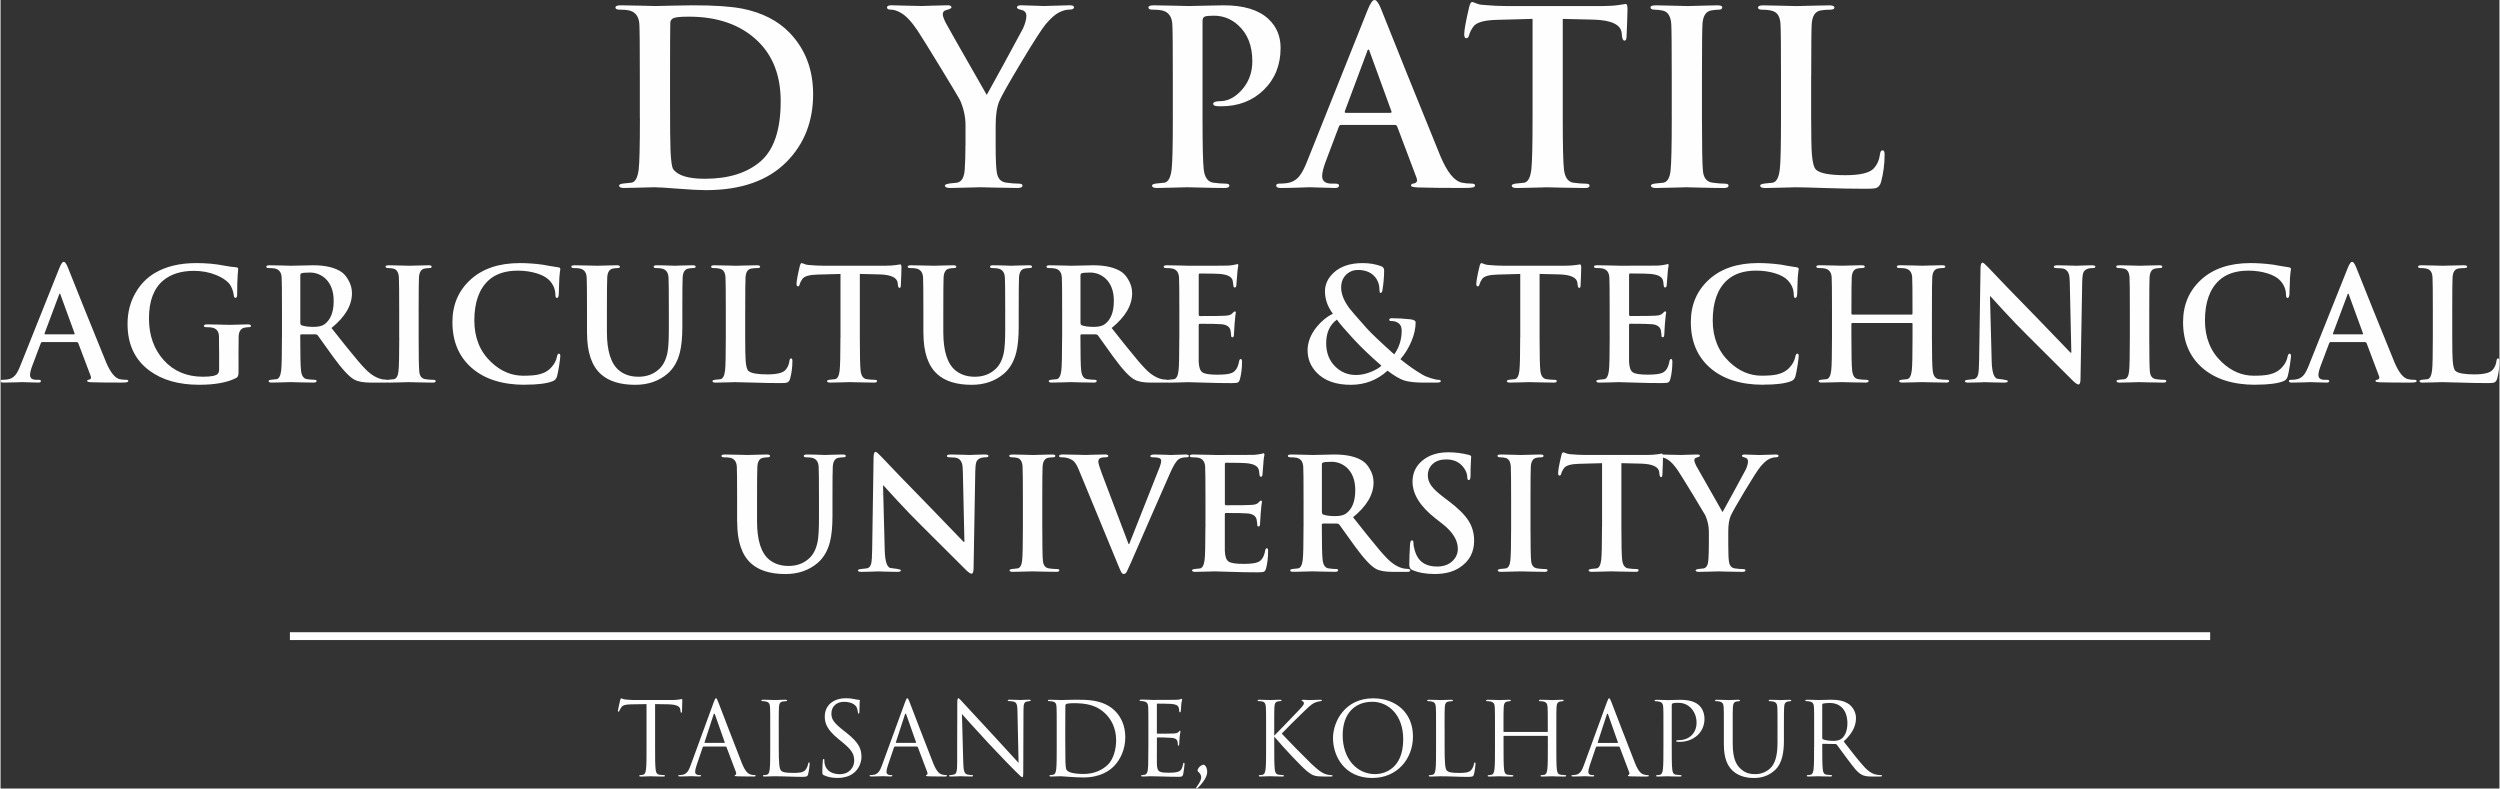 <?xml version="1.0" encoding="UTF-8"?>
<!DOCTYPE svg PUBLIC "-//W3C//DTD SVG 1.1//EN" "http://www.w3.org/Graphics/SVG/1.1/DTD/svg11.dtd">
<!-- Creator: CorelDRAW 2019 (64-Bit) -->
<svg xmlns="http://www.w3.org/2000/svg" xml:space="preserve" width="0.948in" height="0.299in" version="1.1" style="shape-rendering:geometricPrecision; text-rendering:geometricPrecision; image-rendering:optimizeQuality; fill-rule:evenodd; clip-rule:evenodd"
viewBox="0 0 947.87 299.09"
 xmlns:xlink="http://www.w3.org/1999/xlink">
 <rect x="0" y="0" width="947.87" height="299.09" fill="#333333" stroke="none"/>
 <defs>
  <style type="text/css">
   <![CDATA[
    .fil0 {fill:#FEFEFE;fill-rule:nonzero}
   ]]>
  </style>
 </defs>
 <g id="Layer_x0020_1">
  <g id="_2268533783168">
   <path class="fil0" d="M242.49 44.72l0 -16.13c0,-10.94 -0.06,-17.41 -0.18,-19.43 -0.19,-2.93 -1.5,-4.67 -3.94,-5.22 -0.85,-0.19 -2.05,-0.28 -3.57,-0.28 -1.04,0 -1.56,-0.28 -1.56,-0.82 0,-0.55 0.67,-0.83 2.02,-0.83 1.83,0 4.32,0.05 7.47,0.14 3.15,0.09 5.06,0.14 5.73,0.14 0.73,0 2.75,-0.05 6.05,-0.14 3.3,-0.09 5.99,-0.14 8.07,-0.14 8.25,0 14.54,0.43 18.88,1.28 7.52,1.53 13.47,4.58 17.87,9.17 5.93,6.17 8.89,13.93 8.89,23.28 0,10.26 -3.33,18.79 -9.99,25.57 -7.09,7.21 -17.32,10.81 -30.7,10.81 -2.38,0 -5.89,-0.18 -10.54,-0.55 -4.64,-0.37 -7.64,-0.55 -8.98,-0.55 -0.55,0 -2.28,0.05 -5.18,0.14 -2.91,0.09 -5.03,0.14 -6.37,0.14 -1.22,0 -1.83,-0.31 -1.83,-0.92 0,-0.43 0.67,-0.7 2.02,-0.82 0.92,-0.12 1.83,-0.21 2.75,-0.28 1.41,-0.31 2.29,-1.98 2.66,-5.04 0.3,-2.39 0.46,-8.89 0.46,-19.52zm11.46 -17.6l0 11.55c0,9.65 0.06,15.82 0.18,18.51 0.19,3.91 0.52,6.23 1.01,6.96 1.71,2.44 5.71,3.67 12.01,3.67 8.98,0 16.02,-2.2 21.12,-6.59 5.1,-4.4 7.65,-12.01 7.65,-22.82 0,-9.65 -2.93,-17.29 -8.8,-22.91 -6.41,-6.11 -15.09,-9.17 -26.02,-9.17 -3.06,0 -5,0.19 -5.82,0.55 -0.83,0.37 -1.24,1.01 -1.24,1.93 -0.06,2.75 -0.09,8.86 -0.09,18.33zm112.08 27.95l0 -7.52c0,-3.24 -0.7,-6.44 -2.11,-9.62 -0.37,-0.73 -2.76,-4.74 -7.19,-12.01 -4.43,-7.27 -7.41,-12.06 -8.94,-14.39 -2.26,-3.36 -4.37,-5.59 -6.32,-6.69 -1.41,-0.8 -2.69,-1.19 -3.85,-1.19 -0.92,0 -1.38,-0.28 -1.38,-0.82 0,-0.55 0.58,-0.83 1.74,-0.83 0.43,0 2.18,0.05 5.27,0.14 3.09,0.09 5.18,0.14 6.28,0.14 0.49,0 1.86,-0.05 4.12,-0.14 2.26,-0.09 4.15,-0.14 5.68,-0.14 0.92,0 1.37,0.28 1.37,0.83 0,0.3 -0.67,0.64 -2.02,1.01 -0.85,0.18 -1.28,0.73 -1.28,1.65 0,0.55 0.36,1.59 1.1,3.11 0.24,0.55 5.44,9.69 15.58,27.4 4.15,-7.45 8.74,-15.85 13.75,-25.2 0.85,-1.89 1.28,-3.48 1.28,-4.77 0,-1.22 -0.6,-1.97 -1.79,-2.24 -1.19,-0.28 -1.79,-0.59 -1.79,-0.96 0,-0.55 0.52,-0.83 1.56,-0.83 1.04,0 2.52,0.05 4.44,0.14 1.92,0.09 3.31,0.14 4.17,0.14 0.67,0 2.34,-0.05 5,-0.14 2.66,-0.09 4.26,-0.14 4.81,-0.14 1.1,0 1.65,0.24 1.65,0.73 0,0.61 -0.59,0.92 -1.79,0.92 -1.2,0 -2.52,0.37 -3.96,1.1 -1.43,0.74 -3.11,2.23 -5.01,4.49 -1.46,1.77 -4.55,6.57 -9.24,14.39 -4.69,7.82 -7.47,12.74 -8.32,14.75 -0.92,2.2 -1.38,5.26 -1.38,9.17l0 7.52c0,5.38 0.15,8.86 0.46,10.45 0.37,2.26 1.57,3.51 3.6,3.76 1.79,0.24 3.33,0.37 4.63,0.37 0.99,0 1.48,0.24 1.48,0.73 0,0.61 -0.64,0.92 -1.93,0.92 -2.2,0 -4.95,-0.05 -8.25,-0.14 -3.3,-0.09 -5.22,-0.14 -5.77,-0.14 -0.67,0 -2.44,0.05 -5.31,0.14 -2.87,0.09 -4.92,0.14 -6.14,0.14 -1.34,0 -2.02,-0.31 -2.02,-0.92 0,-0.37 0.67,-0.64 2.02,-0.82 0.85,-0.12 1.74,-0.21 2.66,-0.28 1.71,-0.37 2.66,-2.05 2.84,-5.04 0.18,-2.63 0.27,-5.68 0.27,-9.17zm78.63 -10.35l0 -16.13c0,-10.94 -0.06,-17.41 -0.19,-19.43 -0.18,-2.93 -1.5,-4.67 -3.94,-5.22 -0.85,-0.19 -2.04,-0.28 -3.57,-0.28 -1.04,0 -1.56,-0.28 -1.56,-0.82 0,-0.55 0.67,-0.83 2.02,-0.83 1.83,0 4.32,0.05 7.47,0.14 3.15,0.09 5.06,0.14 5.73,0.14 1.22,0 3.37,-0.05 6.46,-0.14 3.09,-0.09 5.36,-0.14 6.83,-0.14 7.7,0 13.38,1.74 17.05,5.22 3.06,2.87 4.58,6.51 4.58,10.91 0,6.48 -2.12,11.79 -6.37,15.94 -4.25,4.16 -9.64,6.23 -16.17,6.23 -0.98,0 -1.62,-0.03 -1.93,-0.09 -0.74,-0.12 -1.1,-0.4 -1.1,-0.83 0,-0.67 0.86,-1.01 2.57,-1.01 2.87,0 5.56,-1.34 8.07,-4.03 2.81,-3.06 4.21,-6.75 4.21,-11.09 0,-5.93 -1.8,-10.51 -5.41,-13.74 -2.63,-2.38 -5.68,-3.57 -9.17,-3.57 -1.71,0 -2.85,0.11 -3.44,0.32 -0.58,0.22 -0.87,0.81 -0.87,1.79l0 36.66c0,10.39 0.15,16.92 0.46,19.61 0.37,2.99 1.56,4.64 3.57,4.95 1.77,0.24 3.33,0.37 4.67,0.37 0.98,0 1.47,0.24 1.47,0.73 0,0.61 -0.58,0.92 -1.74,0.92 -2.32,0 -5.15,-0.05 -8.48,-0.14 -3.33,-0.09 -5.24,-0.14 -5.72,-0.14 -0.55,0 -2.28,0.05 -5.18,0.14 -2.9,0.09 -5.02,0.14 -6.37,0.14 -1.22,0 -1.83,-0.31 -1.83,-0.92 0,-0.43 0.67,-0.7 2.02,-0.82 0.92,-0.12 1.83,-0.21 2.75,-0.28 1.4,-0.31 2.29,-1.98 2.66,-5.04 0.3,-2.39 0.46,-8.89 0.46,-19.52zm84.22 2.66l-20.44 0c-0.37,0 -0.64,0.24 -0.82,0.73l-4.95 13.11c-0.92,2.44 -1.37,4.31 -1.37,5.59 0,1.89 1.22,2.84 3.66,2.84l1.38 0c0.91,0 1.37,0.24 1.37,0.73 0,0.61 -0.52,0.92 -1.56,0.92 -0.98,0 -2.61,-0.05 -4.9,-0.14 -2.29,-0.09 -3.9,-0.14 -4.81,-0.14 0,0 -1.33,0.05 -3.99,0.14 -2.66,0.09 -4.93,0.14 -6.83,0.14 -1.16,0 -1.74,-0.31 -1.74,-0.92 0,-0.49 0.37,-0.73 1.1,-0.73 0.98,0 1.93,-0.06 2.84,-0.18 1.95,-0.25 3.54,-1.1 4.76,-2.57 0.98,-1.16 1.98,-3.06 3.02,-5.68l23 -57.56c0.98,-2.44 1.83,-3.67 2.57,-3.67 0.67,0 1.43,0.98 2.29,2.93 5.62,14.17 13.2,32.96 22.72,56.36 2.57,6.05 5.26,9.38 8.07,9.99 1.1,0.24 2.38,0.37 3.85,0.37 0.79,0 1.19,0.24 1.19,0.73 0,0.37 -0.3,0.61 -0.91,0.73 -0.61,0.13 -1.71,0.19 -3.3,0.19 -7.57,0 -13.35,-0.06 -17.32,-0.19 -1.83,-0.06 -2.75,-0.3 -2.75,-0.73 0,-0.49 0.43,-0.76 1.28,-0.82 0.98,-0.31 1.25,-1.01 0.82,-2.11l-7.33 -19.43c-0.19,-0.43 -0.49,-0.64 -0.92,-0.64zm-18.6 -4.58l16.86 0c0.43,0 0.58,-0.19 0.46,-0.55l-8.25 -22.64c-0.12,-0.55 -0.28,-0.82 -0.46,-0.82 -0.24,0 -0.43,0.28 -0.55,0.82l-8.43 22.55c-0.12,0.43 0,0.64 0.37,0.64zm70.84 1.93l0 -37.57 -13.65 0.37c-4.83,0.12 -7.79,1.01 -8.89,2.66 -0.8,1.16 -1.31,2.23 -1.56,3.21 -0.18,0.73 -0.52,1.1 -1.01,1.1 -0.55,0 -0.82,-0.49 -0.82,-1.47 0,-1.65 0.64,-5.16 1.92,-10.54 0.31,-1.16 0.67,-1.74 1.1,-1.74 0.18,0 0.67,0.17 1.46,0.5 0.8,0.34 1.62,0.54 2.48,0.59 3.3,0.31 6.35,0.46 9.17,0.46l36.29 0c2.38,0 4.49,-0.14 6.32,-0.41 1.83,-0.28 2.66,-0.41 2.47,-0.41 0.49,0 0.73,0.64 0.73,1.91 0,0.61 -0.04,2.31 -0.14,5.1 -0.09,2.8 -0.17,4.65 -0.23,5.56 -0.06,0.9 -0.3,1.36 -0.73,1.36 -0.55,0 -0.89,-0.61 -1.01,-1.83l-0.09 -1.01c-0.31,-3.24 -3.91,-4.95 -10.81,-5.13l-11.55 -0.27 0 37.57c0,10.39 0.15,16.92 0.46,19.61 0.37,2.99 1.56,4.64 3.57,4.95 1.77,0.24 3.33,0.37 4.67,0.37 0.98,0 1.47,0.24 1.47,0.73 0,0.61 -0.58,0.92 -1.74,0.92 -2.32,0 -5.16,-0.05 -8.52,-0.14 -3.36,-0.09 -5.31,-0.14 -5.87,-0.14 -0.55,0 -2.28,0.05 -5.18,0.14 -2.9,0.09 -5.03,0.14 -6.37,0.14 -1.22,0 -1.83,-0.31 -1.83,-0.92 0,-0.43 0.67,-0.7 2.02,-0.82 0.92,-0.12 1.83,-0.21 2.75,-0.28 1.41,-0.31 2.29,-1.98 2.66,-5.04 0.3,-2.69 0.46,-9.2 0.46,-19.52zm52.79 0l0 -16.13c0,-10.94 -0.06,-17.41 -0.18,-19.43 -0.19,-2.93 -1.22,-4.65 -3.12,-5.13 -1.04,-0.24 -2.09,-0.37 -3.16,-0.37 -1.07,0 -1.6,-0.3 -1.6,-0.92 0,-0.49 0.73,-0.73 2.2,-0.73 1.22,0 3.31,0.05 6.28,0.14 2.96,0.09 4.84,0.14 5.64,0.14 0.67,0 2.38,-0.05 5.13,-0.14 2.75,-0.09 4.77,-0.14 6.05,-0.14 1.28,0 1.92,0.24 1.92,0.73 0,0.61 -0.44,0.92 -1.31,0.92 -0.87,0 -1.83,0.09 -2.86,0.28 -2.05,0.37 -3.16,2.11 -3.34,5.22 -0.12,2.02 -0.19,8.49 -0.19,19.43l0 16.13c0,10.93 0.12,17.63 0.37,20.07 0.24,2.69 1.45,4.19 3.63,4.49 1.76,0.24 3.3,0.37 4.63,0.37 0.96,0 1.45,0.24 1.45,0.73 0,0.61 -0.58,0.92 -1.74,0.92 -2.32,0 -5.15,-0.05 -8.48,-0.14 -3.33,-0.09 -5.27,-0.14 -5.82,-0.14 -0.55,0 -2.28,0.05 -5.18,0.14 -2.91,0.09 -5.03,0.14 -6.37,0.14 -1.22,0 -1.83,-0.31 -1.83,-0.92 0,-0.43 0.67,-0.7 2.02,-0.82 0.92,-0.12 1.83,-0.21 2.75,-0.28 1.46,-0.31 2.35,-1.82 2.66,-4.54 0.3,-2.72 0.46,-9.39 0.46,-20.02zm52.88 -16.13l0 16.13c0,6.9 0.09,11.45 0.27,13.65 0.24,3.3 0.8,5.31 1.65,6.05 1.53,1.35 5.22,2.02 11.09,2.02 5.56,0 9.13,-0.85 10.72,-2.56 1.35,-1.47 2.14,-3.3 2.39,-5.5 0.12,-0.92 0.46,-1.37 1.01,-1.37 0.49,0 0.73,0.52 0.73,1.56 0,3.66 -0.46,7.18 -1.37,10.54 -0.37,1.28 -1.1,2.05 -2.2,2.29 -0.43,0.12 -1.62,0.19 -3.57,0.19 -4.89,0 -10.05,-0.09 -15.49,-0.28 -5.44,-0.19 -9.16,-0.28 -11.18,-0.28 -0.55,0 -2.28,0.05 -5.18,0.14 -2.9,0.09 -5.02,0.14 -6.37,0.14 -1.22,0 -1.83,-0.31 -1.83,-0.92 0,-0.43 0.67,-0.7 2.02,-0.82 0.92,-0.12 1.83,-0.21 2.75,-0.28 1.41,-0.31 2.29,-1.98 2.66,-5.04 0.31,-2.39 0.46,-8.89 0.46,-19.52l0 -16.13c0,-10.94 -0.06,-17.41 -0.19,-19.43 -0.12,-2.26 -0.8,-3.79 -2.02,-4.58 -0.98,-0.61 -2.63,-0.92 -4.95,-0.92 -1.04,0 -1.56,-0.28 -1.56,-0.82 0,-0.55 0.67,-0.83 2.02,-0.83 1.59,0 3.91,0.05 6.97,0.14 3.05,0.09 4.92,0.14 5.59,0.14 0.61,0 2.52,-0.05 5.72,-0.14 3.21,-0.09 5.46,-0.14 6.74,-0.14 1.28,0 1.93,0.28 1.93,0.83 0,0.55 -0.55,0.82 -1.65,0.82 -1.34,0 -2.54,0.09 -3.57,0.28 -2.07,0.37 -3.2,2.11 -3.39,5.22 -0.12,2.02 -0.18,8.49 -0.18,19.43z"/>
   <path class="fil0" d="M28.91 129.75l-13.13 0c-0.23,0 -0.41,0.15 -0.53,0.47l-3.18 8.42c-0.59,1.57 -0.88,2.77 -0.88,3.59 0,1.22 0.78,1.83 2.35,1.83l0.89 0c0.59,0 0.88,0.16 0.88,0.47 0,0.39 -0.33,0.59 -1,0.59 -0.63,0 -1.68,-0.03 -3.15,-0.09 -1.47,-0.06 -2.5,-0.09 -3.09,-0.09 0,0 -0.85,0.03 -2.56,0.09 -1.71,0.06 -3.17,0.09 -4.39,0.09 -0.74,0 -1.12,-0.2 -1.12,-0.59 0,-0.31 0.24,-0.47 0.71,-0.47 0.63,0 1.24,-0.04 1.82,-0.12 1.26,-0.16 2.28,-0.71 3.06,-1.65 0.63,-0.74 1.28,-1.96 1.94,-3.65l14.78 -36.98c0.63,-1.57 1.18,-2.36 1.65,-2.36 0.43,0 0.93,0.63 1.47,1.89 3.61,9.11 8.48,21.18 14.6,36.21 1.65,3.89 3.38,6.02 5.18,6.42 0.71,0.16 1.53,0.24 2.47,0.24 0.51,0 0.77,0.16 0.77,0.47 0,0.24 -0.2,0.39 -0.59,0.47 -0.39,0.08 -1.1,0.12 -2.12,0.12 -4.87,0 -8.58,-0.04 -11.13,-0.12 -1.18,-0.04 -1.76,-0.2 -1.76,-0.47 0,-0.31 0.27,-0.49 0.82,-0.53 0.63,-0.2 0.8,-0.65 0.53,-1.35l-4.71 -12.48c-0.12,-0.28 -0.31,-0.41 -0.59,-0.41zm-11.95 -2.94l10.83 0c0.28,0 0.37,-0.12 0.3,-0.35l-5.3 -14.54c-0.08,-0.35 -0.18,-0.53 -0.3,-0.53 -0.16,0 -0.27,0.18 -0.35,0.53l-5.42 14.48c-0.08,0.28 0,0.41 0.24,0.41zm73.31 7.89l0 6.48c0,1.14 -0.26,1.84 -0.77,2.12 -3.33,1.77 -8.06,2.65 -14.17,2.65 -7.8,0 -14.13,-1.82 -18.99,-5.47 -5.44,-4.08 -8.17,-9.95 -8.17,-17.61 0,-4.44 1.04,-8.42 3.12,-11.95 1.8,-3.1 4.18,-5.54 7.12,-7.3 4.24,-2.55 9.52,-3.83 15.84,-3.83 3.73,0 7.2,0.31 10.43,0.94 1.84,0.35 3.39,0.57 4.65,0.65 0.55,0.04 0.82,0.28 0.82,0.7 0,-0.35 -0.07,0.41 -0.2,2.3 -0.14,1.88 -0.2,4.33 -0.2,7.36 0,0.82 -0.22,1.24 -0.65,1.24 -0.31,0 -0.51,-0.26 -0.59,-0.76 -0.28,-2.12 -0.94,-3.75 -2,-4.89 -1.06,-1.14 -2.63,-2.14 -4.71,-3 -2.59,-1.06 -5.4,-1.59 -8.42,-1.59 -4.87,0 -8.75,1.22 -11.66,3.64 -3.61,3.02 -5.42,7.82 -5.42,14.41 0,6.43 1.89,11.72 5.65,15.88 3.77,4.15 8.71,6.23 14.84,6.23 3.26,0 5.16,-0.41 5.71,-1.24 0.28,-0.35 0.41,-0.87 0.41,-1.58l0 -5.52c0,-3.36 -0.02,-5.68 -0.06,-6.93 -0.04,-1.89 -0.88,-3 -2.53,-3.35 -0.55,-0.12 -1.31,-0.18 -2.3,-0.18 -0.59,0 -0.89,-0.16 -0.89,-0.47 0,-0.39 0.41,-0.59 1.24,-0.59 1.14,0 2.73,0.03 4.77,0.09 2.04,0.06 3.3,0.09 3.77,0.09 0.59,0 1.72,-0.03 3.39,-0.09 1.67,-0.06 2.83,-0.09 3.5,-0.09 0.78,0 1.18,0.2 1.18,0.59 0,0.31 -0.22,0.47 -0.69,0.47 -0.45,0 -1.02,0.06 -1.7,0.18 -1.43,0.27 -2.19,1.39 -2.27,3.35 -0.04,1.26 -0.06,3.61 -0.06,7.07zm16.48 -6.65l0 -10.36c0,-7.03 -0.04,-11.19 -0.12,-12.48 -0.12,-1.89 -0.96,-3 -2.53,-3.35 -0.55,-0.12 -1.31,-0.18 -2.3,-0.18 -0.67,0 -1,-0.18 -1,-0.53 0,-0.35 0.43,-0.53 1.3,-0.53 1.22,0 2.81,0.03 4.77,0.09 1.96,0.06 3.06,0.09 3.3,0.09 0.67,0 2.07,-0.03 4.21,-0.09 2.14,-0.06 3.5,-0.09 4.09,-0.09 4.75,0 8.36,0.85 10.83,2.53 0.98,0.67 1.85,1.67 2.59,3 0.94,1.57 1.41,3.26 1.41,5.07 0,4.59 -2.59,8.99 -7.77,13.19 4.28,5.41 6.63,8.36 7.06,8.83 2.28,2.87 4.18,5.08 5.71,6.65 2.16,2.24 4.36,3.57 6.59,4 0.47,0.04 0.93,0.08 1.35,0.12 0.67,0.08 1,0.26 1,0.53 0,0.39 -0.37,0.59 -1.12,0.59l-5.59 0c-2.82,0 -4.93,-0.37 -6.3,-1.12 -1.92,-1.02 -4.61,-3.91 -8.07,-8.66 -1.69,-2.39 -3.63,-5.1 -5.83,-8.13 -0.24,-0.27 -0.59,-0.41 -1.06,-0.41l-5.12 0c-0.31,0 -0.47,0.16 -0.47,0.47l0 0.81c0,6.63 0.1,10.8 0.3,12.51 0.23,1.99 1,3.06 2.3,3.22 1.18,0.16 2.14,0.24 2.89,0.24 0.47,0 0.7,0.16 0.7,0.47 0,0.39 -0.39,0.59 -1.18,0.59 -1.33,0 -3.09,-0.03 -5.27,-0.09 -2.18,-0.06 -3.31,-0.09 -3.39,-0.09 -0.27,0 -1.31,0.03 -3.12,0.09 -1.81,0.06 -3.16,0.09 -4.06,0.09 -0.79,0 -1.18,-0.2 -1.18,-0.59 0,-0.27 0.43,-0.45 1.3,-0.53 0.59,-0.08 1.18,-0.14 1.76,-0.18 0.91,-0.2 1.47,-1.28 1.71,-3.24 0.2,-1.53 0.3,-5.71 0.3,-12.54zm6.95 -23.61l0 17.9c0,0.59 0.17,0.94 0.53,1.06 1.1,0.39 2.59,0.59 4.48,0.59 1.89,0 3.28,-0.33 4.18,-1 2.31,-1.69 3.47,-4.63 3.47,-8.83 0,-3.73 -1.06,-6.57 -3.18,-8.54 -1.69,-1.49 -3.63,-2.24 -5.83,-2.24 -1.89,0 -3,0.12 -3.35,0.35 -0.2,0.12 -0.3,0.35 -0.3,0.71zm37.51 23.61l0 -10.36c0,-7.03 -0.04,-11.19 -0.12,-12.48 -0.12,-1.89 -0.79,-2.98 -2,-3.3 -0.67,-0.15 -1.34,-0.23 -2.03,-0.23 -0.69,0 -1.03,-0.2 -1.03,-0.59 0,-0.31 0.47,-0.47 1.41,-0.47 0.79,0 2.13,0.03 4.04,0.09 1.9,0.06 3.11,0.09 3.62,0.09 0.43,0 1.54,-0.03 3.3,-0.09 1.77,-0.06 3.06,-0.09 3.89,-0.09 0.83,0 1.24,0.16 1.24,0.47 0,0.39 -0.28,0.59 -0.84,0.59 -0.56,0 -1.18,0.06 -1.83,0.18 -1.31,0.23 -2.03,1.35 -2.15,3.35 -0.08,1.3 -0.12,5.46 -0.12,12.48l0 10.36c0,7.02 0.08,11.32 0.24,12.89 0.16,1.73 0.93,2.69 2.33,2.89 1.13,0.16 2.12,0.24 2.97,0.24 0.62,0 0.93,0.16 0.93,0.47 0,0.39 -0.37,0.59 -1.12,0.59 -1.49,0 -3.31,-0.03 -5.45,-0.09 -2.14,-0.06 -3.39,-0.09 -3.74,-0.09 -0.35,0 -1.46,0.03 -3.33,0.09 -1.87,0.06 -3.23,0.09 -4.09,0.09 -0.78,0 -1.18,-0.2 -1.18,-0.59 0,-0.27 0.43,-0.45 1.3,-0.53 0.59,-0.08 1.18,-0.14 1.77,-0.18 0.94,-0.2 1.51,-1.17 1.71,-2.91 0.2,-1.75 0.3,-6.04 0.3,-12.87zm47.69 17.9c-8.56,0 -15.28,-2.13 -20.17,-6.39 -4.89,-4.26 -7.33,-10.06 -7.33,-17.4 0,-6.56 2.3,-11.92 6.88,-16.1 4.58,-4.18 10.81,-6.27 18.69,-6.27 2.71,0 5.56,0.2 8.56,0.59 1.37,0.27 3.35,0.61 5.91,1 0.59,0.04 0.89,0.28 0.89,0.7 0,0.12 -0.05,0.45 -0.15,1 -0.1,0.7 -0.17,1.45 -0.22,2.24 -0.05,1.73 -0.13,3.85 -0.22,6.36 -0.08,0.9 -0.31,1.35 -0.7,1.35 -0.39,0 -0.59,-0.43 -0.59,-1.3 -0.04,-2.04 -0.8,-3.85 -2.3,-5.42 -1.02,-1.06 -2.57,-1.93 -4.65,-2.59 -2.24,-0.7 -4.67,-1.06 -7.3,-1.06 -4.71,0 -8.4,1.22 -11.07,3.65 -3.61,3.3 -5.42,8.38 -5.42,15.25 0,6.48 2.1,11.72 6.3,15.72 3.65,3.49 7.74,5.24 12.25,5.24 2.51,0 4.46,-0.16 5.83,-0.47 2.08,-0.47 3.73,-1.41 4.94,-2.83 1.06,-1.18 1.73,-2.47 2,-3.89 0.15,-0.78 0.41,-1.18 0.76,-1.18 0.35,0 0.53,0.3 0.53,0.89 0,0.43 -0.14,1.57 -0.41,3.41 -0.31,2.04 -0.6,3.49 -0.85,4.36 -0.26,0.86 -0.78,1.45 -1.56,1.76 -2.24,0.91 -5.77,1.35 -10.6,1.35zm23.55 -19.67l0 -8.59c0,-7.03 -0.04,-11.19 -0.12,-12.48 -0.12,-1.89 -0.96,-3 -2.53,-3.35 -0.55,-0.12 -1.31,-0.18 -2.3,-0.18 -0.67,0 -1,-0.18 -1,-0.53 0,-0.35 0.43,-0.53 1.3,-0.53 1.14,0 2.74,0.03 4.8,0.09 2.06,0.06 3.33,0.09 3.8,0.09 0.43,0 1.56,-0.03 3.39,-0.09 1.83,-0.06 3.11,-0.09 3.86,-0.09 0.86,0 1.29,0.18 1.29,0.53 0,0.35 -0.31,0.53 -0.94,0.53 -0.47,0 -1.04,0.06 -1.7,0.18 -1.33,0.23 -2.06,1.35 -2.18,3.37 -0.08,1.29 -0.12,5.45 -0.12,12.49l0 8.26c0,7.15 1.53,11.98 4.59,14.51 1.96,1.61 4.42,2.41 7.36,2.41 3.3,0 6.01,-1.06 8.13,-3.18 1.45,-1.46 2.43,-3.54 2.94,-6.25 0.31,-1.81 0.47,-4.6 0.47,-8.38l0 -7.37c0,-7.04 -0.04,-11.2 -0.12,-12.49 -0.12,-1.9 -0.96,-3.02 -2.53,-3.37 -0.55,-0.12 -1.26,-0.18 -2.12,-0.18 -0.67,0 -1,-0.18 -1,-0.53 0,-0.35 0.41,-0.53 1.24,-0.53 1.73,0 3.98,0.06 6.77,0.18 0.12,0 1.04,-0.03 2.77,-0.09 1.73,-0.06 3.04,-0.09 3.94,-0.09 0.82,0 1.24,0.18 1.24,0.53 0,0.35 -0.35,0.53 -1.06,0.53 -0.47,0 -1.04,0.06 -1.71,0.18 -1.33,0.23 -2.06,1.35 -2.18,3.35 -0.08,1.3 -0.12,5.46 -0.12,12.48l0 6.3c0,4 -0.31,7.24 -0.94,9.72 -0.86,3.41 -2.41,6.08 -4.65,8.01 -3.3,2.82 -7.38,4.24 -12.25,4.24 -5.73,0 -10.09,-1.35 -13.07,-4.06 -3.49,-3.14 -5.24,-8.34 -5.24,-15.61zm60 -8.59l0 10.36c0,4.43 0.06,7.36 0.18,8.77 0.16,2.12 0.51,3.42 1.06,3.89 0.98,0.87 3.35,1.3 7.13,1.3 3.57,0 5.87,-0.55 6.89,-1.65 0.87,-0.94 1.37,-2.12 1.53,-3.53 0.08,-0.59 0.3,-0.88 0.65,-0.88 0.31,0 0.47,0.33 0.47,1 0,2.35 -0.3,4.61 -0.89,6.77 -0.24,0.82 -0.7,1.31 -1.41,1.47 -0.28,0.08 -1.04,0.12 -2.3,0.12 -3.14,0 -6.46,-0.06 -9.95,-0.18 -3.49,-0.12 -5.89,-0.18 -7.18,-0.18 -0.35,0 -1.46,0.03 -3.33,0.09 -1.87,0.06 -3.23,0.09 -4.09,0.09 -0.78,0 -1.18,-0.2 -1.18,-0.59 0,-0.27 0.43,-0.45 1.3,-0.53 0.59,-0.08 1.18,-0.14 1.77,-0.18 0.9,-0.2 1.47,-1.28 1.71,-3.24 0.19,-1.53 0.29,-5.71 0.29,-12.54l0 -10.36c0,-7.03 -0.04,-11.19 -0.12,-12.48 -0.07,-1.45 -0.51,-2.43 -1.29,-2.94 -0.63,-0.39 -1.69,-0.59 -3.18,-0.59 -0.67,0 -1,-0.18 -1,-0.53 0,-0.35 0.43,-0.53 1.3,-0.53 1.02,0 2.51,0.03 4.47,0.09 1.96,0.06 3.16,0.09 3.59,0.09 0.39,0 1.62,-0.03 3.68,-0.09 2.06,-0.06 3.5,-0.09 4.33,-0.09 0.82,0 1.24,0.18 1.24,0.53 0,0.35 -0.35,0.53 -1.06,0.53 -0.86,0 -1.63,0.06 -2.3,0.18 -1.33,0.23 -2.06,1.35 -2.18,3.35 -0.08,1.3 -0.12,5.46 -0.12,12.48zm36.15 10.36l0 -24.14 -8.78 0.24c-3.1,0.08 -5,0.65 -5.71,1.71 -0.51,0.74 -0.85,1.43 -1,2.06 -0.12,0.47 -0.33,0.7 -0.65,0.7 -0.35,0 -0.53,-0.31 -0.53,-0.94 0,-1.06 0.41,-3.31 1.24,-6.77 0.2,-0.74 0.43,-1.12 0.71,-1.12 0.12,0 0.43,0.11 0.94,0.32 0.51,0.22 1.04,0.34 1.59,0.39 2.12,0.19 4.08,0.29 5.89,0.29l23.31 0c1.53,0 2.89,-0.09 4.06,-0.26 1.18,-0.18 1.71,-0.26 1.59,-0.26 0.31,0 0.47,0.41 0.47,1.22 0,0.39 -0.03,1.48 -0.09,3.28 -0.06,1.8 -0.11,2.98 -0.15,3.57 -0.04,0.58 -0.2,0.87 -0.47,0.87 -0.35,0 -0.57,-0.39 -0.65,-1.18l-0.06 -0.65c-0.2,-2.08 -2.52,-3.18 -6.95,-3.3l-7.42 -0.18 0 24.14c0,6.67 0.1,10.87 0.3,12.6 0.24,1.93 1,2.98 2.3,3.18 1.14,0.16 2.14,0.24 3,0.24 0.63,0 0.94,0.16 0.94,0.47 0,0.39 -0.37,0.59 -1.12,0.59 -1.49,0 -3.31,-0.03 -5.48,-0.09 -2.16,-0.06 -3.41,-0.09 -3.77,-0.09 -0.35,0 -1.46,0.03 -3.33,0.09 -1.86,0.06 -3.23,0.09 -4.09,0.09 -0.79,0 -1.18,-0.2 -1.18,-0.59 0,-0.27 0.43,-0.45 1.3,-0.53 0.59,-0.08 1.18,-0.14 1.76,-0.18 0.91,-0.2 1.47,-1.28 1.71,-3.24 0.2,-1.72 0.3,-5.91 0.3,-12.54zm31.44 -1.77l0 -8.59c0,-7.03 -0.04,-11.19 -0.12,-12.48 -0.12,-1.89 -0.96,-3 -2.53,-3.35 -0.55,-0.12 -1.31,-0.18 -2.3,-0.18 -0.67,0 -1,-0.18 -1,-0.53 0,-0.35 0.43,-0.53 1.3,-0.53 1.14,0 2.74,0.03 4.8,0.09 2.06,0.06 3.33,0.09 3.8,0.09 0.43,0 1.56,-0.03 3.39,-0.09 1.83,-0.06 3.11,-0.09 3.86,-0.09 0.86,0 1.3,0.18 1.3,0.53 0,0.35 -0.31,0.53 -0.94,0.53 -0.47,0 -1.04,0.06 -1.71,0.18 -1.33,0.23 -2.06,1.35 -2.18,3.37 -0.07,1.29 -0.11,5.45 -0.11,12.49l0 8.26c0,7.15 1.53,11.98 4.59,14.51 1.96,1.61 4.42,2.41 7.36,2.41 3.3,0 6,-1.06 8.12,-3.18 1.45,-1.46 2.44,-3.54 2.94,-6.25 0.31,-1.81 0.47,-4.6 0.47,-8.38l0 -7.37c0,-7.04 -0.04,-11.2 -0.12,-12.49 -0.12,-1.9 -0.96,-3.02 -2.53,-3.37 -0.55,-0.12 -1.26,-0.18 -2.12,-0.18 -0.67,0 -1,-0.18 -1,-0.53 0,-0.35 0.41,-0.53 1.24,-0.53 1.73,0 3.98,0.06 6.77,0.18 0.12,0 1.04,-0.03 2.77,-0.09 1.73,-0.06 3.04,-0.09 3.94,-0.09 0.83,0 1.24,0.18 1.24,0.53 0,0.35 -0.35,0.53 -1.06,0.53 -0.47,0 -1.04,0.06 -1.71,0.18 -1.33,0.23 -2.06,1.35 -2.18,3.35 -0.08,1.3 -0.12,5.46 -0.12,12.48l0 6.3c0,4 -0.31,7.24 -0.94,9.72 -0.86,3.41 -2.41,6.08 -4.65,8.01 -3.3,2.82 -7.38,4.24 -12.24,4.24 -5.73,0 -10.09,-1.35 -13.07,-4.06 -3.49,-3.14 -5.24,-8.34 -5.24,-15.61zm52.64 1.77l0 -10.36c0,-7.03 -0.04,-11.19 -0.12,-12.48 -0.12,-1.89 -0.96,-3 -2.53,-3.35 -0.55,-0.12 -1.31,-0.18 -2.3,-0.18 -0.67,0 -1,-0.18 -1,-0.53 0,-0.35 0.43,-0.53 1.3,-0.53 1.22,0 2.81,0.03 4.77,0.09 1.96,0.06 3.06,0.09 3.3,0.09 0.67,0 2.07,-0.03 4.21,-0.09 2.14,-0.06 3.5,-0.09 4.09,-0.09 4.75,0 8.36,0.85 10.83,2.53 0.98,0.67 1.84,1.67 2.59,3 0.94,1.57 1.41,3.26 1.41,5.07 0,4.59 -2.59,8.99 -7.77,13.19 4.28,5.41 6.63,8.36 7.06,8.83 2.28,2.87 4.18,5.08 5.71,6.65 2.16,2.24 4.36,3.57 6.59,4 0.47,0.04 0.92,0.08 1.35,0.12 0.67,0.08 1,0.26 1,0.53 0,0.39 -0.37,0.59 -1.12,0.59l-5.59 0c-2.83,0 -4.93,-0.37 -6.3,-1.12 -1.93,-1.02 -4.61,-3.91 -8.07,-8.66 -1.69,-2.39 -3.63,-5.1 -5.83,-8.13 -0.23,-0.27 -0.59,-0.41 -1.06,-0.41l-5.12 0c-0.31,0 -0.47,0.16 -0.47,0.47l0 0.81c0,6.63 0.1,10.8 0.29,12.51 0.24,1.99 1,3.06 2.3,3.22 1.18,0.16 2.14,0.24 2.88,0.24 0.47,0 0.71,0.16 0.71,0.47 0,0.39 -0.39,0.59 -1.18,0.59 -1.33,0 -3.09,-0.03 -5.27,-0.09 -2.18,-0.06 -3.31,-0.09 -3.39,-0.09 -0.27,0 -1.31,0.03 -3.12,0.09 -1.81,0.06 -3.16,0.09 -4.06,0.09 -0.79,0 -1.18,-0.2 -1.18,-0.59 0,-0.27 0.43,-0.45 1.29,-0.53 0.59,-0.08 1.18,-0.14 1.77,-0.18 0.9,-0.2 1.47,-1.28 1.71,-3.24 0.2,-1.53 0.3,-5.71 0.3,-12.54zm6.95 -23.61l0 17.9c0,0.59 0.17,0.94 0.53,1.06 1.1,0.39 2.59,0.59 4.48,0.59 1.88,0 3.28,-0.33 4.18,-1 2.31,-1.69 3.47,-4.63 3.47,-8.83 0,-3.73 -1.06,-6.57 -3.18,-8.54 -1.69,-1.49 -3.63,-2.24 -5.83,-2.24 -1.89,0 -3,0.12 -3.36,0.35 -0.19,0.12 -0.29,0.35 -0.29,0.71zm37.5 23.61l0 -10.36c0,-7.03 -0.04,-11.19 -0.12,-12.48 -0.12,-1.89 -0.96,-3 -2.53,-3.35 -0.55,-0.12 -1.31,-0.18 -2.3,-0.18 -0.67,0 -1,-0.18 -1,-0.53 0,-0.35 0.43,-0.53 1.3,-0.53 1.18,0 2.78,0.03 4.8,0.09 2.02,0.06 3.25,0.09 3.68,0.09 9.3,0 14.21,-0.02 14.72,-0.06 1.02,-0.08 1.87,-0.2 2.53,-0.35 0.67,-0.16 0.98,-0.24 0.94,-0.24 0.24,0 0.35,0.18 0.35,0.53 0,0.04 -0.06,0.39 -0.18,1.06 -0.12,0.78 -0.21,1.7 -0.27,2.77 -0.06,1.06 -0.17,2.35 -0.32,3.89 -0.08,0.43 -0.28,0.65 -0.6,0.65 -0.28,0 -0.44,-0.22 -0.5,-0.65 -0.06,-0.43 -0.11,-0.85 -0.15,-1.24 -0.04,-0.39 -0.11,-0.74 -0.23,-1.06 -0.47,-1.14 -1.8,-1.84 -3.96,-2.12 -1.34,-0.16 -4.14,-0.24 -8.4,-0.24 -0.27,0 -0.41,0.2 -0.41,0.59l0 14.9c0,0.43 0.14,0.65 0.41,0.65 5.41,0 8.56,-0.04 9.46,-0.12 0.67,-0.04 1.19,-0.1 1.54,-0.18 0.59,-0.16 1.02,-0.39 1.3,-0.7 0.48,-0.51 0.8,-0.77 0.95,-0.77 0.27,0 0.41,0.16 0.41,0.47 0,0.04 -0.06,0.43 -0.18,1.18 -0.12,0.9 -0.21,1.94 -0.29,3.12 -0.16,2.24 -0.24,3.55 -0.24,3.94 0,0.74 -0.18,1.12 -0.54,1.12 -0.35,0 -0.53,-0.2 -0.53,-0.62 0,-0.41 -0.08,-1.09 -0.24,-2.03 -0.31,-1.33 -1.41,-2.1 -3.31,-2.3 -1.11,-0.12 -3.91,-0.18 -8.4,-0.18 -0.23,0 -0.35,0.2 -0.35,0.59l0 13.78c0.08,2.08 0.54,3.43 1.39,4.03 0.84,0.61 2.75,0.91 5.7,0.91 2.68,0 4.54,-0.23 5.56,-0.7 1.38,-0.63 2.27,-2.08 2.66,-4.36 0.12,-0.59 0.33,-0.88 0.65,-0.88 0.31,0 0.47,0.35 0.47,1.06 0,2.39 -0.26,4.57 -0.77,6.54 -0.2,0.71 -0.47,1.14 -0.82,1.3 -0.35,0.16 -1.14,0.24 -2.36,0.24 -3.41,0 -6.81,-0.06 -10.19,-0.18 -3.38,-0.12 -5.42,-0.18 -6.12,-0.18 -0.35,0 -1.46,0.03 -3.33,0.09 -1.87,0.06 -3.23,0.09 -4.09,0.09 -0.78,0 -1.18,-0.2 -1.18,-0.59 0,-0.27 0.43,-0.45 1.3,-0.53 0.59,-0.08 1.18,-0.14 1.77,-0.18 0.9,-0.2 1.47,-1.28 1.71,-3.24 0.19,-1.53 0.29,-5.71 0.29,-12.54zm48.64 4.89c0,-3.1 1.16,-6.08 3.47,-8.95 1.85,-2.24 3.89,-3.91 6.13,-5 -1.96,-2.59 -2.96,-5.38 -3,-8.36 -0.04,-2.71 1.06,-5.1 3.3,-7.19 2.63,-2.43 6.3,-3.65 11.01,-3.65 2.63,0 5,0.41 7.13,1.24 0.67,0.28 1,0.78 1,1.53 0,2.43 -0.22,4.94 -0.65,7.54 -0.11,0.67 -0.35,1 -0.7,1 -0.28,0 -0.41,-0.37 -0.41,-1.12 0,-1.92 -0.57,-3.57 -1.7,-4.94 -1.49,-1.76 -3.67,-2.65 -6.54,-2.65 -1.53,0 -2.88,0.49 -4.06,1.47 -1.49,1.26 -2.24,3 -2.24,5.24 0,2.39 1.04,5 3.12,7.83 0.51,0.71 2.73,3.26 6.65,7.66 1.65,1.84 5.1,5.12 10.36,9.83 1.89,-2.63 2.83,-5.65 2.83,-9.07 0,-1.37 -0.49,-2.35 -1.47,-2.94 -0.67,-0.43 -1.51,-0.65 -2.53,-0.65 -0.47,0 -0.71,-0.16 -0.71,-0.47 0,-0.39 0.31,-0.59 0.94,-0.59 2.12,0 4.47,0.14 7.06,0.41 1.33,0.16 2,0.55 2,1.18 0,2.24 -0.53,4.62 -1.59,7.15 -1.06,2.53 -2.45,4.8 -4.18,6.8 2.67,2.2 5.4,4.12 8.19,5.77 0.91,0.55 2.02,1.03 3.36,1.44 1.33,0.41 2.3,0.62 2.89,0.62 0.59,0 0.88,0.18 0.88,0.53 0,0.35 -0.59,0.53 -1.77,0.53l-4.53 0c-3.38,0 -5.91,-0.28 -7.6,-0.82 -1.69,-0.55 -3.79,-1.79 -6.3,-3.71 -3.93,3.57 -8.58,5.36 -13.95,5.36 -5.65,0 -9.95,-1.53 -12.9,-4.59 -2.31,-2.39 -3.47,-5.2 -3.47,-8.42zm18.37 9.3c2,0 4.02,-0.45 6.06,-1.35 1.57,-0.67 2.77,-1.39 3.59,-2.18 -4,-3.46 -7.54,-6.83 -10.6,-10.13 -3.22,-3.49 -5.32,-5.94 -6.3,-7.36 -2.7,2 -4.06,4.98 -4.06,8.95 0,3.57 1.1,6.48 3.3,8.72 2.2,2.24 4.87,3.35 8.01,3.35zm62.3 -14.19l0 -24.14 -8.77 0.24c-3.1,0.08 -5.01,0.65 -5.71,1.71 -0.51,0.74 -0.84,1.43 -1,2.06 -0.12,0.47 -0.33,0.7 -0.65,0.7 -0.35,0 -0.53,-0.31 -0.53,-0.94 0,-1.06 0.41,-3.31 1.24,-6.77 0.2,-0.74 0.43,-1.12 0.7,-1.12 0.12,0 0.43,0.11 0.94,0.32 0.51,0.22 1.04,0.34 1.59,0.39 2.12,0.19 4.08,0.29 5.89,0.29l23.31 0c1.53,0 2.89,-0.09 4.06,-0.26 1.18,-0.18 1.71,-0.26 1.59,-0.26 0.31,0 0.47,0.41 0.47,1.22 0,0.39 -0.03,1.48 -0.09,3.28 -0.06,1.8 -0.11,2.98 -0.15,3.57 -0.04,0.58 -0.2,0.87 -0.47,0.87 -0.35,0 -0.57,-0.39 -0.65,-1.18l-0.06 -0.65c-0.2,-2.08 -2.51,-3.18 -6.95,-3.3l-7.42 -0.18 0 24.14c0,6.67 0.1,10.87 0.29,12.6 0.24,1.93 1,2.98 2.3,3.18 1.14,0.16 2.14,0.24 3,0.24 0.63,0 0.94,0.16 0.94,0.47 0,0.39 -0.37,0.59 -1.12,0.59 -1.49,0 -3.32,-0.03 -5.48,-0.09 -2.16,-0.06 -3.42,-0.09 -3.77,-0.09 -0.35,0 -1.46,0.03 -3.32,0.09 -1.87,0.06 -3.23,0.09 -4.09,0.09 -0.78,0 -1.18,-0.2 -1.18,-0.59 0,-0.27 0.43,-0.45 1.3,-0.53 0.59,-0.08 1.18,-0.14 1.77,-0.18 0.9,-0.2 1.47,-1.28 1.7,-3.24 0.2,-1.72 0.3,-5.91 0.3,-12.54z"/>
   <path class="fil0" d="M610.36 128.04l0 -10.36c0,-7.03 -0.04,-11.19 -0.12,-12.48 -0.12,-1.89 -0.96,-3 -2.53,-3.35 -0.55,-0.12 -1.31,-0.18 -2.3,-0.18 -0.67,0 -1,-0.18 -1,-0.53 0,-0.35 0.43,-0.53 1.3,-0.53 1.18,0 2.78,0.03 4.8,0.09 2.02,0.06 3.25,0.09 3.68,0.09 9.3,0 14.21,-0.02 14.72,-0.06 1.02,-0.08 1.86,-0.2 2.53,-0.35 0.67,-0.16 0.98,-0.24 0.94,-0.24 0.24,0 0.35,0.18 0.35,0.53 0,0.04 -0.06,0.39 -0.18,1.06 -0.12,0.78 -0.2,1.7 -0.26,2.77 -0.06,1.06 -0.17,2.35 -0.32,3.89 -0.08,0.43 -0.28,0.65 -0.6,0.65 -0.27,0 -0.44,-0.22 -0.5,-0.65 -0.06,-0.43 -0.11,-0.85 -0.15,-1.24 -0.04,-0.39 -0.12,-0.74 -0.24,-1.06 -0.47,-1.14 -1.8,-1.84 -3.95,-2.12 -1.35,-0.16 -4.14,-0.24 -8.4,-0.24 -0.28,0 -0.41,0.2 -0.41,0.59l0 14.9c0,0.43 0.14,0.65 0.41,0.65 5.41,0 8.56,-0.04 9.46,-0.12 0.67,-0.04 1.19,-0.1 1.54,-0.18 0.59,-0.16 1.02,-0.39 1.3,-0.7 0.48,-0.51 0.8,-0.77 0.95,-0.77 0.28,0 0.41,0.16 0.41,0.47 0,0.04 -0.06,0.43 -0.18,1.18 -0.12,0.9 -0.22,1.94 -0.3,3.12 -0.16,2.24 -0.24,3.55 -0.24,3.94 0,0.74 -0.18,1.12 -0.54,1.12 -0.35,0 -0.53,-0.2 -0.53,-0.62 0,-0.41 -0.08,-1.09 -0.23,-2.03 -0.31,-1.33 -1.41,-2.1 -3.31,-2.3 -1.11,-0.12 -3.91,-0.18 -8.4,-0.18 -0.24,0 -0.35,0.2 -0.35,0.59l0 13.78c0.08,2.08 0.54,3.43 1.39,4.03 0.84,0.61 2.75,0.91 5.7,0.91 2.68,0 4.54,-0.23 5.56,-0.7 1.39,-0.63 2.27,-2.08 2.66,-4.36 0.12,-0.59 0.33,-0.88 0.65,-0.88 0.31,0 0.47,0.35 0.47,1.06 0,2.39 -0.26,4.57 -0.77,6.54 -0.2,0.71 -0.47,1.14 -0.82,1.3 -0.35,0.16 -1.14,0.24 -2.35,0.24 -3.42,0 -6.81,-0.06 -10.19,-0.18 -3.37,-0.12 -5.42,-0.18 -6.12,-0.18 -0.35,0 -1.46,0.03 -3.33,0.09 -1.87,0.06 -3.23,0.09 -4.09,0.09 -0.79,0 -1.18,-0.2 -1.18,-0.59 0,-0.27 0.43,-0.45 1.29,-0.53 0.59,-0.08 1.18,-0.14 1.77,-0.18 0.9,-0.2 1.47,-1.28 1.71,-3.24 0.2,-1.53 0.3,-5.71 0.3,-12.54zm58.29 17.9c-8.56,0 -15.28,-2.13 -20.17,-6.39 -4.89,-4.26 -7.33,-10.06 -7.33,-17.4 0,-6.56 2.3,-11.92 6.88,-16.1 4.58,-4.18 10.81,-6.27 18.69,-6.27 2.71,0 5.57,0.2 8.56,0.59 1.37,0.27 3.35,0.61 5.91,1 0.59,0.04 0.88,0.28 0.88,0.7 0,0.12 -0.05,0.45 -0.15,1 -0.09,0.7 -0.17,1.45 -0.22,2.24 -0.05,1.73 -0.13,3.85 -0.22,6.36 -0.08,0.9 -0.31,1.35 -0.7,1.35 -0.39,0 -0.59,-0.43 -0.59,-1.3 -0.04,-2.04 -0.8,-3.85 -2.3,-5.42 -1.02,-1.06 -2.57,-1.93 -4.65,-2.59 -2.24,-0.7 -4.67,-1.06 -7.3,-1.06 -4.71,0 -8.4,1.22 -11.07,3.65 -3.61,3.3 -5.42,8.38 -5.42,15.25 0,6.48 2.1,11.72 6.3,15.72 3.65,3.49 7.74,5.24 12.25,5.24 2.52,0 4.46,-0.16 5.83,-0.47 2.08,-0.47 3.73,-1.41 4.94,-2.83 1.06,-1.18 1.73,-2.47 2,-3.89 0.16,-0.78 0.41,-1.18 0.76,-1.18 0.35,0 0.53,0.3 0.53,0.89 0,0.43 -0.14,1.57 -0.41,3.41 -0.31,2.04 -0.6,3.49 -0.85,4.36 -0.26,0.86 -0.78,1.45 -1.56,1.76 -2.24,0.91 -5.77,1.35 -10.6,1.35zm33.74 -26.61l22.49 0c0.24,0 0.35,-0.14 0.35,-0.41l0 -1.24c0,-7.03 -0.04,-11.19 -0.12,-12.48 -0.11,-1.89 -0.96,-3 -2.53,-3.35 -0.55,-0.12 -1.31,-0.18 -2.3,-0.18 -0.67,0 -1,-0.18 -1,-0.53 0,-0.35 0.41,-0.53 1.24,-0.53 1.18,0 2.79,0.03 4.83,0.09 2.04,0.06 3.26,0.09 3.65,0.09 0.39,0 1.52,-0.03 3.39,-0.09 1.87,-0.06 3.21,-0.09 4.04,-0.09 0.82,0 1.24,0.18 1.24,0.53 0,0.35 -0.35,0.53 -1.06,0.53 -0.47,0 -1.04,0.06 -1.71,0.18 -1.33,0.23 -2.06,1.35 -2.18,3.35 -0.08,1.3 -0.12,5.46 -0.12,12.48l0 10.36c0,6.67 0.1,10.87 0.3,12.6 0.23,1.93 1,2.98 2.3,3.18 1.14,0.16 2.14,0.24 3,0.24 0.63,0 0.94,0.16 0.94,0.47 0,0.39 -0.39,0.59 -1.18,0.59 -1.45,0 -3.26,-0.03 -5.42,-0.09 -2.16,-0.06 -3.42,-0.09 -3.77,-0.09 -0.35,0 -1.45,0.03 -3.3,0.09 -1.85,0.06 -3.2,0.09 -4.06,0.09 -0.82,0 -1.24,-0.2 -1.24,-0.59 0,-0.27 0.43,-0.45 1.3,-0.53 0.59,-0.08 1.18,-0.14 1.77,-0.18 0.9,-0.2 1.47,-1.28 1.71,-3.24 0.19,-1.53 0.29,-5.71 0.29,-12.54l0 -5.18c0,-0.24 -0.12,-0.35 -0.35,-0.35l-22.49 0c-0.23,0 -0.35,0.12 -0.35,0.35l0 5.18c0,6.67 0.1,10.87 0.3,12.6 0.23,1.93 1,2.98 2.3,3.18 1.14,0.16 2.14,0.24 3,0.24 0.63,0 0.94,0.16 0.94,0.47 0,0.39 -0.39,0.59 -1.18,0.59 -1.45,0 -3.26,-0.03 -5.42,-0.09 -2.16,-0.06 -3.42,-0.09 -3.77,-0.09 -0.35,0 -1.46,0.03 -3.33,0.09 -1.87,0.06 -3.23,0.09 -4.09,0.09 -0.78,0 -1.18,-0.2 -1.18,-0.59 0,-0.27 0.43,-0.45 1.3,-0.53 0.59,-0.08 1.18,-0.14 1.77,-0.18 0.9,-0.2 1.47,-1.28 1.7,-3.24 0.2,-1.53 0.3,-5.71 0.3,-12.54l0 -10.36c0,-7.03 -0.04,-11.19 -0.12,-12.48 -0.12,-1.89 -0.96,-3 -2.53,-3.35 -0.55,-0.12 -1.31,-0.18 -2.3,-0.18 -0.67,0 -1,-0.18 -1,-0.53 0,-0.35 0.41,-0.53 1.24,-0.53 1.18,0 2.79,0.03 4.83,0.09 2.04,0.06 3.26,0.09 3.65,0.09 0.39,0 1.52,-0.03 3.39,-0.09 1.87,-0.06 3.21,-0.09 4.04,-0.09 0.82,0 1.24,0.18 1.24,0.53 0,0.35 -0.35,0.53 -1.06,0.53 -0.47,0 -1.04,0.06 -1.71,0.18 -1.33,0.23 -2.06,1.35 -2.18,3.35 -0.08,1.3 -0.12,5.46 -0.12,12.48l0 1.24c0,0.27 0.12,0.41 0.35,0.41zm52.23 -6.94l0.65 24.73c0.11,3.93 0.8,6.11 2.06,6.54 0.12,0.04 0.88,0.14 2.3,0.3 1.18,0.16 1.77,0.35 1.77,0.59 0,0.39 -0.45,0.59 -1.35,0.59 -1.49,0 -3.04,-0.03 -4.65,-0.09 -1.61,-0.06 -2.49,-0.09 -2.65,-0.09 0.04,0 -0.71,0.03 -2.24,0.09 -1.53,0.06 -2.91,0.09 -4.12,0.09 -0.86,0 -1.3,-0.2 -1.3,-0.59 0,-0.27 0.51,-0.45 1.53,-0.53 0.71,-0.08 1.39,-0.16 2.06,-0.24 0.74,-0.24 1.24,-0.86 1.47,-1.88 0.2,-0.91 0.31,-2.71 0.35,-5.42l0.53 -34.86c0.04,-1.33 0.3,-2 0.76,-2 0.31,0 1.04,0.61 2.18,1.83 3.22,3.45 9.31,9.76 18.26,18.9 4,4.16 8.32,8.63 12.95,13.43l0.3 0 -0.59 -26.44c-0.04,-1.45 -0.11,-2.45 -0.24,-3 -0.31,-1.18 -0.9,-1.94 -1.76,-2.3 -0.59,-0.23 -1.63,-0.35 -3.12,-0.35 -0.63,0 -0.94,-0.18 -0.94,-0.53 0,-0.35 0.51,-0.53 1.53,-0.53 1.18,0 2.59,0.03 4.24,0.09 1.65,0.06 2.61,0.09 2.88,0.09 0.04,0 0.73,-0.03 2.06,-0.09 1.33,-0.06 2.57,-0.09 3.71,-0.09 0.9,0 1.35,0.18 1.35,0.53 0,0.35 -0.35,0.53 -1.06,0.53 -1.96,0 -3.16,0.65 -3.59,1.94 -0.2,0.71 -0.31,1.79 -0.35,3.24l-0.65 37.15c-0.04,1.22 -0.3,1.82 -0.76,1.82 -0.43,0 -1.1,-0.43 -2,-1.3 -3.77,-3.73 -9.56,-9.5 -17.37,-17.31 -2.67,-2.63 -5.67,-5.75 -9.01,-9.36 -1.69,-1.84 -3.35,-3.67 -5,-5.47l-0.18 0zm53.05 15.66l0 -10.36c0,-7.03 -0.04,-11.19 -0.12,-12.48 -0.12,-1.89 -0.78,-2.98 -2,-3.3 -0.67,-0.15 -1.35,-0.23 -2.03,-0.23 -0.69,0 -1.03,-0.2 -1.03,-0.59 0,-0.31 0.47,-0.47 1.41,-0.47 0.78,0 2.13,0.03 4.03,0.09 1.91,0.06 3.11,0.09 3.62,0.09 0.43,0 1.53,-0.03 3.3,-0.09 1.77,-0.06 3.06,-0.09 3.89,-0.09 0.82,0 1.24,0.16 1.24,0.47 0,0.39 -0.28,0.59 -0.84,0.59 -0.56,0 -1.18,0.06 -1.84,0.18 -1.31,0.23 -2.03,1.35 -2.15,3.35 -0.07,1.3 -0.11,5.46 -0.11,12.48l0 10.36c0,7.02 0.08,11.32 0.23,12.89 0.16,1.73 0.93,2.69 2.34,2.89 1.13,0.16 2.12,0.24 2.97,0.24 0.62,0 0.93,0.16 0.93,0.47 0,0.39 -0.37,0.59 -1.12,0.59 -1.49,0 -3.31,-0.03 -5.45,-0.09 -2.14,-0.06 -3.39,-0.09 -3.74,-0.09 -0.35,0 -1.46,0.03 -3.33,0.09 -1.87,0.06 -3.23,0.09 -4.09,0.09 -0.78,0 -1.18,-0.2 -1.18,-0.59 0,-0.27 0.43,-0.45 1.3,-0.53 0.59,-0.08 1.18,-0.14 1.77,-0.18 0.94,-0.2 1.51,-1.17 1.7,-2.91 0.2,-1.75 0.3,-6.04 0.3,-12.87zm47.69 17.9c-8.56,0 -15.28,-2.13 -20.17,-6.39 -4.89,-4.26 -7.33,-10.06 -7.33,-17.4 0,-6.56 2.3,-11.92 6.88,-16.1 4.58,-4.18 10.81,-6.27 18.7,-6.27 2.71,0 5.56,0.2 8.56,0.59 1.37,0.27 3.35,0.61 5.91,1 0.59,0.04 0.88,0.28 0.88,0.7 0,0.12 -0.05,0.45 -0.15,1 -0.1,0.7 -0.17,1.45 -0.22,2.24 -0.05,1.73 -0.13,3.85 -0.22,6.36 -0.08,0.9 -0.31,1.35 -0.71,1.35 -0.39,0 -0.59,-0.43 -0.59,-1.3 -0.04,-2.04 -0.81,-3.85 -2.3,-5.42 -1.02,-1.06 -2.57,-1.93 -4.65,-2.59 -2.24,-0.7 -4.67,-1.06 -7.3,-1.06 -4.71,0 -8.4,1.22 -11.07,3.65 -3.61,3.3 -5.42,8.38 -5.42,15.25 0,6.48 2.1,11.72 6.3,15.72 3.65,3.49 7.73,5.24 12.25,5.24 2.51,0 4.46,-0.16 5.83,-0.47 2.08,-0.47 3.73,-1.41 4.95,-2.83 1.06,-1.18 1.73,-2.47 2,-3.89 0.16,-0.78 0.41,-1.18 0.77,-1.18 0.35,0 0.53,0.3 0.53,0.89 0,0.43 -0.14,1.57 -0.41,3.41 -0.31,2.04 -0.6,3.49 -0.85,4.36 -0.26,0.86 -0.78,1.45 -1.56,1.76 -2.24,0.91 -5.77,1.35 -10.6,1.35zm41.57 -16.19l-13.13 0c-0.24,0 -0.41,0.15 -0.53,0.47l-3.18 8.42c-0.59,1.57 -0.89,2.77 -0.89,3.59 0,1.22 0.79,1.83 2.36,1.83l0.88 0c0.59,0 0.88,0.16 0.88,0.47 0,0.39 -0.33,0.59 -1,0.59 -0.63,0 -1.68,-0.03 -3.15,-0.09 -1.47,-0.06 -2.5,-0.09 -3.09,-0.09 0,0 -0.85,0.03 -2.56,0.09 -1.71,0.06 -3.17,0.09 -4.39,0.09 -0.75,0 -1.12,-0.2 -1.12,-0.59 0,-0.31 0.24,-0.47 0.7,-0.47 0.63,0 1.24,-0.04 1.83,-0.12 1.26,-0.16 2.28,-0.71 3.06,-1.65 0.63,-0.74 1.28,-1.96 1.94,-3.65l14.78 -36.98c0.63,-1.57 1.18,-2.36 1.65,-2.36 0.43,0 0.92,0.63 1.47,1.89 3.61,9.11 8.48,21.18 14.6,36.21 1.65,3.89 3.37,6.02 5.18,6.42 0.7,0.16 1.53,0.24 2.47,0.24 0.51,0 0.76,0.16 0.76,0.47 0,0.24 -0.19,0.39 -0.59,0.47 -0.39,0.08 -1.1,0.12 -2.12,0.12 -4.87,0 -8.57,-0.04 -11.13,-0.12 -1.18,-0.04 -1.77,-0.2 -1.77,-0.47 0,-0.31 0.28,-0.49 0.82,-0.53 0.63,-0.2 0.81,-0.65 0.53,-1.35l-4.71 -12.48c-0.12,-0.28 -0.31,-0.41 -0.59,-0.41zm-11.95 -2.94l10.83 0c0.28,0 0.37,-0.12 0.3,-0.35l-5.3 -14.54c-0.08,-0.35 -0.18,-0.53 -0.3,-0.53 -0.16,0 -0.28,0.18 -0.35,0.53l-5.42 14.48c-0.08,0.28 0,0.41 0.24,0.41zm44.98 -9.13l0 10.36c0,4.43 0.06,7.36 0.18,8.77 0.16,2.12 0.51,3.42 1.06,3.89 0.98,0.87 3.36,1.3 7.13,1.3 3.57,0 5.87,-0.55 6.89,-1.65 0.86,-0.94 1.37,-2.12 1.53,-3.53 0.07,-0.59 0.29,-0.88 0.65,-0.88 0.31,0 0.47,0.33 0.47,1 0,2.35 -0.3,4.61 -0.89,6.77 -0.23,0.82 -0.7,1.31 -1.41,1.47 -0.27,0.08 -1.04,0.12 -2.3,0.12 -3.14,0 -6.46,-0.06 -9.95,-0.18 -3.5,-0.12 -5.89,-0.18 -7.19,-0.18 -0.35,0 -1.46,0.03 -3.33,0.09 -1.87,0.06 -3.23,0.09 -4.09,0.09 -0.79,0 -1.18,-0.2 -1.18,-0.59 0,-0.27 0.43,-0.45 1.3,-0.53 0.59,-0.08 1.18,-0.14 1.76,-0.18 0.9,-0.2 1.47,-1.28 1.71,-3.24 0.2,-1.53 0.3,-5.71 0.3,-12.54l0 -10.36c0,-7.03 -0.04,-11.19 -0.12,-12.48 -0.08,-1.45 -0.51,-2.43 -1.3,-2.94 -0.63,-0.39 -1.69,-0.59 -3.18,-0.59 -0.67,0 -1,-0.18 -1,-0.53 0,-0.35 0.43,-0.53 1.3,-0.53 1.02,0 2.51,0.03 4.48,0.09 1.96,0.06 3.16,0.09 3.59,0.09 0.39,0 1.62,-0.03 3.68,-0.09 2.06,-0.06 3.5,-0.09 4.33,-0.09 0.82,0 1.24,0.18 1.24,0.53 0,0.35 -0.35,0.53 -1.06,0.53 -0.87,0 -1.63,0.06 -2.3,0.18 -1.33,0.23 -2.06,1.35 -2.18,3.35 -0.08,1.3 -0.12,5.46 -0.12,12.48z"/>
   <path class="fil0" d="M279.39 198.06l0 -8.59c0,-7.03 -0.04,-11.19 -0.11,-12.48 -0.12,-1.89 -0.96,-3 -2.53,-3.35 -0.55,-0.12 -1.32,-0.18 -2.3,-0.18 -0.67,0 -1,-0.18 -1,-0.53 0,-0.35 0.43,-0.53 1.3,-0.53 1.14,0 2.74,0.03 4.8,0.09 2.06,0.06 3.33,0.09 3.8,0.09 0.43,0 1.56,-0.03 3.39,-0.09 1.83,-0.06 3.11,-0.09 3.86,-0.09 0.86,0 1.3,0.18 1.3,0.53 0,0.35 -0.31,0.53 -0.94,0.53 -0.47,0 -1.04,0.06 -1.71,0.18 -1.33,0.23 -2.06,1.35 -2.18,3.36 -0.08,1.3 -0.12,5.46 -0.12,12.49l0 8.26c0,7.15 1.53,11.98 4.59,14.51 1.96,1.61 4.42,2.41 7.36,2.41 3.3,0 6,-1.06 8.13,-3.18 1.45,-1.46 2.43,-3.54 2.94,-6.25 0.31,-1.81 0.47,-4.6 0.47,-8.38l0 -7.37c0,-7.04 -0.04,-11.2 -0.12,-12.49 -0.12,-1.89 -0.96,-3.01 -2.53,-3.36 -0.55,-0.12 -1.26,-0.18 -2.12,-0.18 -0.67,0 -1,-0.18 -1,-0.53 0,-0.35 0.41,-0.53 1.24,-0.53 1.73,0 3.99,0.06 6.77,0.18 0.12,0 1.04,-0.03 2.77,-0.09 1.73,-0.06 3.04,-0.09 3.94,-0.09 0.83,0 1.24,0.18 1.24,0.53 0,0.35 -0.35,0.53 -1.06,0.53 -0.47,0 -1.04,0.06 -1.71,0.18 -1.33,0.23 -2.06,1.35 -2.18,3.35 -0.08,1.3 -0.12,5.46 -0.12,12.48l0 6.3c0,4 -0.31,7.24 -0.94,9.72 -0.86,3.41 -2.41,6.08 -4.65,8.01 -3.3,2.82 -7.38,4.24 -12.24,4.24 -5.73,0 -10.09,-1.35 -13.07,-4.06 -3.49,-3.14 -5.24,-8.34 -5.24,-15.6zm55.35 -13.89l0.65 24.73c0.12,3.93 0.81,6.1 2.06,6.54 0.12,0.04 0.88,0.14 2.3,0.3 1.18,0.16 1.77,0.35 1.77,0.59 0,0.39 -0.45,0.59 -1.35,0.59 -1.49,0 -3.04,-0.03 -4.65,-0.09 -1.61,-0.06 -2.49,-0.09 -2.65,-0.09 0.04,0 -0.7,0.03 -2.24,0.09 -1.53,0.06 -2.91,0.09 -4.12,0.09 -0.86,0 -1.3,-0.2 -1.3,-0.59 0,-0.27 0.51,-0.45 1.53,-0.53 0.7,-0.08 1.39,-0.16 2.06,-0.24 0.75,-0.24 1.24,-0.86 1.47,-1.89 0.2,-0.9 0.31,-2.71 0.35,-5.41l0.53 -34.86c0.04,-1.33 0.3,-2 0.77,-2 0.31,0 1.04,0.61 2.18,1.83 3.22,3.45 9.3,9.75 18.26,18.9 4,4.16 8.32,8.63 12.95,13.42l0.3 0 -0.59 -26.44c-0.04,-1.45 -0.12,-2.45 -0.24,-3 -0.31,-1.18 -0.9,-1.94 -1.77,-2.3 -0.59,-0.23 -1.63,-0.35 -3.12,-0.35 -0.63,0 -0.94,-0.18 -0.94,-0.53 0,-0.35 0.51,-0.53 1.53,-0.53 1.18,0 2.59,0.03 4.24,0.09 1.65,0.06 2.61,0.09 2.89,0.09 0.04,0 0.73,-0.03 2.06,-0.09 1.33,-0.06 2.57,-0.09 3.71,-0.09 0.9,0 1.35,0.18 1.35,0.53 0,0.35 -0.35,0.53 -1.06,0.53 -1.96,0 -3.16,0.65 -3.59,1.94 -0.2,0.71 -0.31,1.79 -0.35,3.24l-0.65 37.15c-0.04,1.22 -0.3,1.82 -0.76,1.82 -0.43,0 -1.1,-0.43 -2,-1.3 -3.77,-3.73 -9.56,-9.5 -17.37,-17.31 -2.67,-2.63 -5.67,-5.75 -9.01,-9.36 -1.69,-1.84 -3.36,-3.67 -5,-5.47l-0.18 0zm53.05 15.66l0 -10.36c0,-7.03 -0.04,-11.19 -0.12,-12.48 -0.12,-1.89 -0.78,-2.98 -2,-3.3 -0.67,-0.15 -1.35,-0.23 -2.03,-0.23 -0.69,0 -1.03,-0.2 -1.03,-0.59 0,-0.31 0.47,-0.47 1.41,-0.47 0.78,0 2.13,0.03 4.03,0.09 1.91,0.06 3.11,0.09 3.62,0.09 0.43,0 1.53,-0.03 3.3,-0.09 1.76,-0.06 3.06,-0.09 3.88,-0.09 0.83,0 1.24,0.16 1.24,0.47 0,0.39 -0.29,0.59 -0.85,0.59 -0.56,0 -1.18,0.06 -1.83,0.18 -1.31,0.23 -2.03,1.35 -2.15,3.35 -0.08,1.3 -0.12,5.46 -0.12,12.48l0 10.36c0,7.02 0.08,11.32 0.24,12.89 0.16,1.73 0.93,2.69 2.34,2.89 1.13,0.16 2.12,0.24 2.97,0.24 0.62,0 0.93,0.16 0.93,0.47 0,0.39 -0.37,0.59 -1.12,0.59 -1.49,0 -3.31,-0.03 -5.44,-0.09 -2.14,-0.06 -3.39,-0.09 -3.74,-0.09 -0.35,0 -1.46,0.03 -3.33,0.09 -1.86,0.06 -3.23,0.09 -4.09,0.09 -0.79,0 -1.18,-0.2 -1.18,-0.59 0,-0.27 0.43,-0.45 1.3,-0.53 0.59,-0.08 1.18,-0.14 1.76,-0.18 0.94,-0.2 1.51,-1.17 1.71,-2.91 0.2,-1.75 0.3,-6.04 0.3,-12.87zm36.04 14.31l-14.84 -35.98c-0.63,-1.53 -1.28,-2.61 -1.94,-3.24 -0.55,-0.51 -1.39,-0.92 -2.53,-1.24 -0.59,-0.15 -1.35,-0.23 -2.3,-0.23 -0.47,0 -0.7,-0.18 -0.7,-0.53 0,-0.35 0.51,-0.53 1.53,-0.53 1.14,0 2.7,0.03 4.69,0.09 1.98,0.06 3.26,0.09 3.85,0.09 0.35,0 1.37,-0.03 3.06,-0.09 1.69,-0.06 3.08,-0.09 4.18,-0.09 0.9,0 1.35,0.18 1.35,0.53 0,0.35 -0.3,0.53 -0.89,0.53 -1.14,0 -1.9,0.13 -2.3,0.41 -0.39,0.28 -0.59,0.69 -0.59,1.24 0,0.63 0.45,2.14 1.35,4.54l10.13 26.73 0.24 0c3.37,-8.48 7.24,-18.25 11.6,-29.32 0.35,-0.98 0.53,-1.71 0.53,-2.18 0,-0.59 -0.27,-0.97 -0.82,-1.15 -0.55,-0.18 -1.31,-0.26 -2.3,-0.26 -0.67,0 -1,-0.16 -1,-0.47 0,-0.39 0.55,-0.59 1.65,-0.59 1.18,0 2.48,0.03 3.92,0.09 1.43,0.06 2.19,0.09 2.27,0.09 0.28,0 1.1,-0.03 2.47,-0.09 1.37,-0.06 2.39,-0.09 3.06,-0.09 0.82,0 1.24,0.18 1.24,0.53 0,0.35 -0.31,0.53 -0.94,0.53 -1.22,0 -2.18,0.23 -2.88,0.7 -0.94,0.63 -2.04,2.39 -3.3,5.3 -1.26,2.91 -3.59,8.22 -7.01,15.96l-7.83 17.96c-0.86,1.92 -1.39,3.08 -1.59,3.47 -0.35,0.59 -0.72,0.88 -1.12,0.88 -0.35,0 -0.69,-0.26 -1,-0.76 -0.2,-0.35 -0.61,-1.3 -1.24,-2.83zm33.21 -14.31l0 -10.36c0,-7.03 -0.04,-11.19 -0.12,-12.48 -0.12,-1.89 -0.96,-3 -2.53,-3.35 -0.55,-0.12 -1.31,-0.18 -2.3,-0.18 -0.67,0 -1,-0.18 -1,-0.53 0,-0.35 0.43,-0.53 1.3,-0.53 1.18,0 2.78,0.03 4.8,0.09 2.02,0.06 3.25,0.09 3.68,0.09 9.3,0 14.21,-0.02 14.72,-0.06 1.02,-0.08 1.87,-0.2 2.53,-0.35 0.67,-0.16 0.98,-0.24 0.94,-0.24 0.24,0 0.35,0.18 0.35,0.53 0,0.04 -0.06,0.39 -0.18,1.06 -0.12,0.79 -0.2,1.71 -0.26,2.77 -0.06,1.06 -0.17,2.36 -0.32,3.89 -0.08,0.43 -0.28,0.65 -0.6,0.65 -0.28,0 -0.44,-0.22 -0.5,-0.65 -0.06,-0.43 -0.11,-0.85 -0.15,-1.24 -0.04,-0.39 -0.12,-0.74 -0.24,-1.06 -0.47,-1.14 -1.8,-1.84 -3.95,-2.12 -1.35,-0.16 -4.14,-0.24 -8.4,-0.24 -0.28,0 -0.41,0.2 -0.41,0.59l0 14.89c0,0.43 0.14,0.65 0.41,0.65 5.41,0 8.56,-0.04 9.46,-0.12 0.67,-0.04 1.19,-0.1 1.54,-0.18 0.59,-0.16 1.02,-0.39 1.3,-0.7 0.48,-0.51 0.8,-0.77 0.95,-0.77 0.28,0 0.41,0.16 0.41,0.47 0,0.04 -0.06,0.43 -0.18,1.18 -0.12,0.9 -0.22,1.94 -0.3,3.12 -0.16,2.24 -0.24,3.55 -0.24,3.94 0,0.74 -0.17,1.12 -0.54,1.12 -0.35,0 -0.53,-0.2 -0.53,-0.62 0,-0.41 -0.08,-1.09 -0.24,-2.03 -0.31,-1.33 -1.41,-2.1 -3.31,-2.3 -1.11,-0.12 -3.91,-0.18 -8.4,-0.18 -0.24,0 -0.35,0.2 -0.35,0.59l0 13.78c0.08,2.08 0.54,3.43 1.39,4.03 0.85,0.61 2.75,0.91 5.7,0.91 2.68,0 4.53,-0.24 5.55,-0.7 1.39,-0.63 2.27,-2.08 2.66,-4.36 0.12,-0.59 0.33,-0.88 0.65,-0.88 0.31,0 0.47,0.35 0.47,1.06 0,2.39 -0.26,4.57 -0.76,6.54 -0.2,0.71 -0.47,1.14 -0.83,1.3 -0.35,0.16 -1.14,0.24 -2.35,0.24 -3.41,0 -6.81,-0.06 -10.19,-0.18 -3.38,-0.12 -5.42,-0.18 -6.13,-0.18 -0.35,0 -1.46,0.03 -3.33,0.09 -1.86,0.06 -3.23,0.09 -4.09,0.09 -0.79,0 -1.18,-0.2 -1.18,-0.59 0,-0.27 0.43,-0.45 1.3,-0.53 0.59,-0.08 1.18,-0.14 1.76,-0.18 0.91,-0.2 1.47,-1.28 1.71,-3.24 0.2,-1.53 0.3,-5.71 0.3,-12.54zm37.21 0l0 -10.36c0,-7.03 -0.04,-11.19 -0.12,-12.48 -0.12,-1.89 -0.96,-3 -2.53,-3.35 -0.55,-0.12 -1.31,-0.18 -2.3,-0.18 -0.67,0 -1,-0.18 -1,-0.53 0,-0.35 0.43,-0.53 1.3,-0.53 1.22,0 2.81,0.03 4.77,0.09 1.96,0.06 3.06,0.09 3.3,0.09 0.67,0 2.07,-0.03 4.21,-0.09 2.14,-0.06 3.5,-0.09 4.09,-0.09 4.75,0 8.36,0.85 10.83,2.53 0.98,0.67 1.85,1.67 2.59,3 0.94,1.57 1.41,3.26 1.41,5.07 0,4.59 -2.59,8.99 -7.77,13.19 4.28,5.42 6.63,8.36 7.06,8.83 2.28,2.87 4.18,5.08 5.71,6.65 2.16,2.24 4.36,3.57 6.59,4 0.47,0.04 0.93,0.08 1.35,0.12 0.67,0.08 1,0.26 1,0.53 0,0.39 -0.37,0.59 -1.12,0.59l-5.59 0c-2.83,0 -4.93,-0.37 -6.3,-1.12 -1.92,-1.02 -4.61,-3.91 -8.07,-8.66 -1.69,-2.39 -3.63,-5.1 -5.83,-8.13 -0.24,-0.27 -0.59,-0.41 -1.06,-0.41l-5.12 0c-0.31,0 -0.47,0.16 -0.47,0.47l0 0.81c0,6.63 0.1,10.8 0.3,12.51 0.23,1.99 1,3.06 2.3,3.22 1.18,0.16 2.14,0.24 2.89,0.24 0.47,0 0.7,0.16 0.7,0.47 0,0.39 -0.39,0.59 -1.18,0.59 -1.33,0 -3.09,-0.03 -5.27,-0.09 -2.18,-0.06 -3.31,-0.09 -3.39,-0.09 -0.28,0 -1.31,0.03 -3.12,0.09 -1.81,0.06 -3.16,0.09 -4.06,0.09 -0.79,0 -1.18,-0.2 -1.18,-0.59 0,-0.27 0.43,-0.45 1.3,-0.53 0.59,-0.08 1.18,-0.14 1.76,-0.18 0.91,-0.2 1.47,-1.28 1.71,-3.24 0.2,-1.53 0.3,-5.71 0.3,-12.54zm6.95 -23.61l0 17.9c0,0.59 0.18,0.94 0.53,1.06 1.1,0.39 2.59,0.59 4.48,0.59 1.89,0 3.28,-0.33 4.18,-1 2.31,-1.69 3.47,-4.63 3.47,-8.83 0,-3.73 -1.06,-6.57 -3.18,-8.54 -1.69,-1.49 -3.63,-2.24 -5.83,-2.24 -1.89,0 -3,0.12 -3.35,0.35 -0.2,0.12 -0.3,0.35 -0.3,0.71zm42.87 41.51c-3.42,0 -6.28,-0.51 -8.6,-1.53 -0.75,-0.31 -1.12,-0.98 -1.12,-2 0,-2.12 0.1,-4.69 0.29,-7.71 0.08,-1.02 0.31,-1.53 0.71,-1.53 0.39,0 0.59,0.33 0.59,1 0,0.82 0.18,1.83 0.53,3 1.18,3.96 3.98,5.94 8.42,5.94 2.47,0 4.46,-0.72 5.94,-2.18 1.3,-1.3 1.94,-2.81 1.94,-4.54 0,-3.26 -1.93,-6.4 -5.77,-9.42l-2.71 -2.12c-5.81,-4.55 -8.71,-9.2 -8.71,-13.95 0,-3.26 1.26,-5.93 3.77,-8.01 2.51,-2.08 5.79,-3.12 9.83,-3.12 2.55,0 5.16,0.33 7.83,1 0.55,0.16 0.82,0.39 0.82,0.71 0,-0.08 -0.04,0.62 -0.12,2.09 -0.08,1.47 -0.12,3.13 -0.12,4.97 0,1.18 -0.22,1.77 -0.65,1.77 -0.39,0 -0.59,-0.35 -0.59,-1.06 0,-1.3 -0.51,-2.59 -1.53,-3.89 -1.53,-1.93 -3.67,-2.89 -6.42,-2.89 -2.16,0 -3.87,0.56 -5.12,1.68 -1.26,1.12 -1.89,2.58 -1.89,4.39 0,1.37 0.44,2.68 1.33,3.92 0.88,1.24 2.52,2.76 4.92,4.56l1.65 1.24c3.53,2.67 6.02,5.13 7.48,7.39 1.45,2.26 2.18,4.8 2.18,7.63 0,4.44 -1.84,7.85 -5.54,10.24 -2.47,1.61 -5.59,2.41 -9.36,2.41zm28.91 -17.9l0 -10.36c0,-7.03 -0.04,-11.19 -0.12,-12.48 -0.12,-1.89 -0.78,-2.98 -2,-3.3 -0.67,-0.15 -1.34,-0.23 -2.03,-0.23 -0.69,0 -1.03,-0.2 -1.03,-0.59 0,-0.31 0.47,-0.47 1.41,-0.47 0.78,0 2.13,0.03 4.03,0.09 1.91,0.06 3.11,0.09 3.62,0.09 0.43,0 1.53,-0.03 3.3,-0.09 1.76,-0.06 3.06,-0.09 3.88,-0.09 0.83,0 1.24,0.16 1.24,0.47 0,0.39 -0.29,0.59 -0.85,0.59 -0.56,0 -1.18,0.06 -1.83,0.18 -1.31,0.23 -2.03,1.35 -2.15,3.35 -0.08,1.3 -0.12,5.46 -0.12,12.48l0 10.36c0,7.02 0.08,11.32 0.24,12.89 0.16,1.73 0.93,2.69 2.33,2.89 1.13,0.16 2.12,0.24 2.98,0.24 0.62,0 0.93,0.16 0.93,0.47 0,0.39 -0.37,0.59 -1.12,0.59 -1.49,0 -3.31,-0.03 -5.44,-0.09 -2.14,-0.06 -3.39,-0.09 -3.74,-0.09 -0.35,0 -1.46,0.03 -3.33,0.09 -1.86,0.06 -3.23,0.09 -4.09,0.09 -0.79,0 -1.18,-0.2 -1.18,-0.59 0,-0.27 0.43,-0.45 1.3,-0.53 0.59,-0.08 1.18,-0.14 1.76,-0.18 0.94,-0.2 1.51,-1.17 1.71,-2.91 0.2,-1.75 0.3,-6.04 0.3,-12.87zm34.5 0l0 -24.14 -8.78 0.24c-3.1,0.08 -5,0.65 -5.71,1.71 -0.51,0.74 -0.85,1.43 -1,2.06 -0.12,0.47 -0.33,0.7 -0.65,0.7 -0.35,0 -0.53,-0.31 -0.53,-0.94 0,-1.06 0.41,-3.31 1.24,-6.77 0.19,-0.74 0.43,-1.12 0.7,-1.12 0.12,0 0.43,0.11 0.94,0.32 0.51,0.22 1.04,0.34 1.59,0.39 2.12,0.19 4.08,0.29 5.89,0.29l23.31 0c1.53,0 2.89,-0.09 4.06,-0.26 1.18,-0.18 1.71,-0.26 1.59,-0.26 0.31,0 0.47,0.41 0.47,1.22 0,0.39 -0.03,1.48 -0.09,3.28 -0.06,1.8 -0.11,2.98 -0.15,3.57 -0.04,0.58 -0.2,0.87 -0.47,0.87 -0.35,0 -0.57,-0.39 -0.65,-1.18l-0.06 -0.65c-0.2,-2.08 -2.52,-3.18 -6.95,-3.3l-7.42 -0.18 0 24.14c0,6.67 0.1,10.87 0.3,12.6 0.24,1.93 1,2.98 2.3,3.18 1.14,0.16 2.14,0.24 3,0.24 0.63,0 0.94,0.16 0.94,0.47 0,0.39 -0.37,0.59 -1.12,0.59 -1.49,0 -3.31,-0.03 -5.47,-0.09 -2.16,-0.06 -3.42,-0.09 -3.77,-0.09 -0.35,0 -1.46,0.03 -3.33,0.09 -1.86,0.06 -3.23,0.09 -4.09,0.09 -0.79,0 -1.18,-0.2 -1.18,-0.59 0,-0.27 0.43,-0.45 1.3,-0.53 0.59,-0.08 1.18,-0.14 1.76,-0.18 0.91,-0.2 1.47,-1.28 1.71,-3.24 0.2,-1.72 0.3,-5.91 0.3,-12.54zm40.51 6.65l0 -4.83c0,-2.08 -0.45,-4.14 -1.35,-6.18 -0.24,-0.47 -1.78,-3.04 -4.62,-7.71 -2.85,-4.67 -4.76,-7.75 -5.74,-9.24 -1.46,-2.16 -2.81,-3.59 -4.07,-4.3 -0.9,-0.51 -1.72,-0.76 -2.47,-0.76 -0.59,0 -0.88,-0.18 -0.88,-0.53 0,-0.35 0.37,-0.53 1.12,-0.53 0.28,0 1.41,0.03 3.39,0.09 1.98,0.06 3.33,0.09 4.04,0.09 0.31,0 1.2,-0.03 2.65,-0.09 1.45,-0.06 2.67,-0.09 3.65,-0.09 0.59,0 0.88,0.18 0.88,0.53 0,0.2 -0.43,0.41 -1.3,0.65 -0.55,0.11 -0.82,0.47 -0.82,1.06 0,0.35 0.24,1.02 0.7,2 0.16,0.35 3.5,6.22 10.01,17.61 2.67,-4.79 5.61,-10.19 8.83,-16.19 0.55,-1.22 0.82,-2.24 0.82,-3.06 0,-0.78 -0.38,-1.26 -1.15,-1.44 -0.77,-0.18 -1.15,-0.38 -1.15,-0.62 0,-0.35 0.33,-0.53 1,-0.53 0.67,0 1.62,0.03 2.86,0.09 1.24,0.06 2.13,0.09 2.68,0.09 0.43,0 1.5,-0.03 3.21,-0.09 1.71,-0.06 2.74,-0.09 3.09,-0.09 0.71,0 1.06,0.16 1.06,0.47 0,0.39 -0.38,0.59 -1.15,0.59 -0.78,0 -1.62,0.23 -2.54,0.7 -0.93,0.47 -2,1.43 -3.22,2.89 -0.94,1.14 -2.93,4.22 -5.94,9.24 -3.01,5.02 -4.8,8.19 -5.35,9.48 -0.59,1.41 -0.88,3.37 -0.88,5.89l0 4.83c0,3.45 0.1,5.69 0.3,6.71 0.24,1.45 1.01,2.26 2.31,2.41 1.15,0.16 2.14,0.24 2.97,0.24 0.64,0 0.95,0.16 0.95,0.47 0,0.39 -0.41,0.59 -1.24,0.59 -1.41,0 -3.18,-0.03 -5.3,-0.09 -2.12,-0.06 -3.35,-0.09 -3.71,-0.09 -0.43,0 -1.57,0.03 -3.42,0.09 -1.84,0.06 -3.16,0.09 -3.94,0.09 -0.86,0 -1.3,-0.2 -1.3,-0.59 0,-0.23 0.43,-0.41 1.3,-0.53 0.55,-0.08 1.12,-0.14 1.71,-0.18 1.1,-0.24 1.71,-1.31 1.83,-3.24 0.12,-1.69 0.18,-3.65 0.18,-5.89z"/>
   <path class="fil0" d="M248.28 267.07c1.62,0.04 3.24,0.04 4.85,0.08 3.7,0.07 4.63,0.96 4.74,2.12 0,0.15 0.04,0.27 0.04,0.43 0.04,0.54 0.12,0.65 0.31,0.65 0.15,0 0.27,-0.15 0.27,-0.5 0,-0.43 0.11,-3.08 0.11,-4.24 0,-0.23 0,-0.46 -0.19,-0.46 -0.15,0 -0.5,0.11 -1.08,0.19 -0.61,0.11 -1.5,0.19 -2.73,0.19l-14.45 0c-0.46,0 -1.93,-0.08 -3.04,-0.19 -1.04,-0.08 -1.43,-0.46 -1.7,-0.46 -0.15,0 -0.31,0.5 -0.39,0.73 -0.07,0.31 -0.85,3.62 -0.85,4.01 0,0.23 0.07,0.35 0.19,0.35 0.15,0 0.27,-0.07 0.39,-0.39 0.11,-0.27 0.23,-0.54 0.65,-1.19 0.62,-0.93 1.54,-1.19 3.93,-1.23 1.89,-0.04 3.81,-0.04 5.7,-0.08l0 16.3c0,3.7 0,6.75 -0.19,8.37 -0.15,1.11 -0.35,1.96 -1.12,2.12 -0.35,0.08 -0.81,0.15 -1.15,0.15 -0.23,0 -0.31,0.11 -0.31,0.23 0,0.23 0.19,0.31 0.62,0.31 1.16,0 3.58,-0.11 3.78,-0.11 0.19,0 2.62,0.11 4.74,0.11 0.43,0 0.62,-0.11 0.62,-0.31 0,-0.12 -0.08,-0.23 -0.31,-0.23 -0.35,0 -1.2,-0.07 -1.74,-0.15 -1.16,-0.15 -1.39,-1 -1.5,-2.12 -0.19,-1.62 -0.19,-4.67 -0.19,-8.37l0 -16.3zm26.74 16.11c0.19,0 0.27,0.07 0.35,0.23l3.59 9.48c0.23,0.62 0,0.96 -0.23,1.04 -0.15,0.04 -0.27,0.11 -0.27,0.27 0,0.23 0.43,0.23 1.16,0.27 2.66,0.07 5.47,0.07 6.05,0.07 0.42,0 0.77,-0.07 0.77,-0.31 0,-0.19 -0.2,-0.23 -0.43,-0.23 -0.31,0 -0.93,-0.04 -1.5,-0.23 -0.81,-0.23 -1.93,-0.85 -3.31,-4.28 -2.35,-5.86 -8.4,-21.77 -8.98,-23.24 -0.46,-1.2 -0.62,-1.39 -0.85,-1.39 -0.23,0 -0.39,0.23 -0.85,1.5l-8.75 23.93c-0.69,1.93 -1.46,3.39 -3.24,3.63 -0.31,0.04 -0.65,0.07 -0.93,0.07 -0.35,0 -0.54,0.08 -0.54,0.23 0,0.23 0.23,0.31 0.73,0.31 1.81,0 3.93,-0.11 4.35,-0.11 0.43,0 1.96,0.11 2.89,0.11 0.35,0 0.69,-0.07 0.69,-0.31 0,-0.15 -0.11,-0.23 -0.5,-0.23 -0.11,0 -0.23,0 -0.35,0 -0.65,0 -1.39,-0.35 -1.39,-1.12 0,-0.69 0.19,-1.62 0.54,-2.58l2.31 -6.82c0.08,-0.19 0.19,-0.31 0.39,-0.31l8.28 0zm-7.86 -1.39c-0.11,0 -0.19,-0.08 -0.11,-0.27l3.39 -10.41c0.19,-0.58 0.39,-0.58 0.58,0l3.66 10.41c0.04,0.15 0.04,0.27 -0.15,0.27l-7.36 0zm28.02 -5.2c0,-6.01 0,-7.09 0.08,-8.32 0.08,-1.35 0.39,-2 1.5,-2.2 0.46,-0.08 1,-0.12 1.27,-0.12 0.15,0 0.31,-0.07 0.31,-0.23 0,-0.23 -0.19,-0.31 -0.62,-0.31 -1.15,0 -3.97,0.12 -4.16,0.12 -0.19,0 -2.62,-0.12 -4.35,-0.12 -0.42,0 -0.61,0.08 -0.61,0.31 0,0.15 0.15,0.23 0.31,0.23 0.35,0 1,0.04 1.31,0.12 1.27,0.27 1.58,0.89 1.66,2.2 0.07,1.23 0.07,2.31 0.07,8.32l0 6.78c0,3.7 0,6.75 -0.19,8.37 -0.15,1.11 -0.35,1.96 -1.12,2.12 -0.35,0.08 -0.81,0.15 -1.15,0.15 -0.23,0 -0.31,0.11 -0.31,0.23 0,0.23 0.19,0.31 0.61,0.31 1.43,0 2.58,-0.11 3.78,-0.11 3.74,0 7.02,0.23 10.33,0.23 2.04,0 2.16,-0.15 2.43,-1.04 0.31,-1.12 0.58,-3.43 0.58,-3.85 0,-0.42 -0.04,-0.58 -0.23,-0.58 -0.23,0 -0.31,0.19 -0.35,0.5 -0.11,0.73 -0.5,1.69 -1,2.31 -0.93,1.12 -2.62,1.16 -4.67,1.16 -3,0 -4.01,-0.27 -4.62,-0.89 -0.69,-0.7 -0.85,-3.16 -0.85,-8.83l0 -6.86zm22.28 18.5c2.08,0 4.16,-0.46 5.82,-1.62 2.66,-1.89 3.28,-4.82 3.28,-6.4 0,-3.08 -1.08,-5.47 -5.63,-9.06l-1.08 -0.85c-3.7,-2.89 -4.7,-4.28 -4.7,-6.48 0,-2.81 2.08,-4.47 4.74,-4.47 3.55,0 4.59,1.62 4.82,2.04 0.23,0.42 0.46,1.46 0.5,1.93 0.04,0.31 0.08,0.5 0.31,0.5 0.19,0 0.27,-0.27 0.27,-0.89 0,-2.62 0.15,-3.89 0.15,-4.08 0,-0.19 -0.07,-0.27 -0.39,-0.27 -0.31,0 -0.61,-0.04 -1.35,-0.19 -0.96,-0.23 -2.08,-0.39 -3.58,-0.39 -4.9,0 -7.98,2.81 -7.98,6.94 0,2.62 0.93,5.01 5.01,8.36l1.73 1.43c3.31,2.74 4.43,4.28 4.43,6.94 0,2.46 -1.81,5.13 -5.51,5.13 -2.58,0 -5.13,-1.08 -5.7,-3.93 -0.12,-0.54 -0.12,-1.08 -0.12,-1.43 0,-0.31 -0.04,-0.42 -0.27,-0.42 -0.19,0 -0.27,0.19 -0.31,0.61 -0.04,0.62 -0.19,2.16 -0.19,4.09 0,1.04 0.04,1.19 0.58,1.46 1.58,0.77 3.35,1.04 5.17,1.04zm30.13 -11.91c0.19,0 0.27,0.07 0.35,0.23l3.58 9.48c0.23,0.62 0,0.96 -0.23,1.04 -0.15,0.04 -0.27,0.11 -0.27,0.27 0,0.23 0.43,0.23 1.16,0.27 2.66,0.07 5.47,0.07 6.05,0.07 0.42,0 0.77,-0.07 0.77,-0.31 0,-0.19 -0.19,-0.23 -0.42,-0.23 -0.31,0 -0.93,-0.04 -1.5,-0.23 -0.81,-0.23 -1.93,-0.85 -3.31,-4.28 -2.35,-5.86 -8.4,-21.77 -8.98,-23.24 -0.46,-1.2 -0.62,-1.39 -0.85,-1.39 -0.23,0 -0.39,0.23 -0.85,1.5l-8.75 23.93c-0.69,1.93 -1.46,3.39 -3.24,3.63 -0.31,0.04 -0.66,0.07 -0.93,0.07 -0.35,0 -0.54,0.08 -0.54,0.23 0,0.23 0.23,0.31 0.73,0.31 1.81,0 3.93,-0.11 4.35,-0.11 0.42,0 1.96,0.11 2.89,0.11 0.35,0 0.69,-0.07 0.69,-0.31 0,-0.15 -0.11,-0.23 -0.5,-0.23 -0.11,0 -0.23,0 -0.35,0 -0.66,0 -1.39,-0.35 -1.39,-1.12 0,-0.69 0.19,-1.62 0.54,-2.58l2.31 -6.82c0.07,-0.19 0.19,-0.31 0.39,-0.31l8.28 0zm-7.86 -1.39c-0.11,0 -0.19,-0.08 -0.11,-0.27l3.39 -10.41c0.19,-0.58 0.39,-0.58 0.58,0l3.66 10.41c0.04,0.15 0.04,0.27 -0.15,0.27l-7.36 0zm23.13 7.09c0,3.51 -0.19,4.63 -1.16,4.89 -0.58,0.19 -1.27,0.23 -1.58,0.23 -0.19,0 -0.31,0.08 -0.31,0.23 0,0.27 0.23,0.31 0.62,0.31 1.73,0 3.35,-0.11 3.7,-0.11 0.35,0 1.89,0.11 4.08,0.11 0.46,0 0.69,-0.07 0.69,-0.31 0,-0.15 -0.11,-0.23 -0.31,-0.23 -0.35,0 -1.19,-0.04 -1.92,-0.23 -1.04,-0.31 -1.43,-1.31 -1.5,-4.47l-0.5 -18.46c1.23,1.39 5.58,6.24 10.05,11.06 4.08,4.39 9.62,10.06 10.04,10.44 2.04,2.04 2.51,2.46 2.82,2.46 0.27,0 0.35,-0.19 0.35,-2.73l0.08 -22.51c0,-2.66 0.27,-3.24 1.35,-3.47 0.46,-0.07 0.69,-0.11 1,-0.15 0.27,-0.04 0.43,-0.11 0.43,-0.27 0,-0.23 -0.27,-0.27 -0.7,-0.27 -1.58,0 -2.85,0.12 -3.28,0.12 -0.43,0 -2.28,-0.12 -4,-0.12 -0.46,0 -0.77,0.04 -0.77,0.27 0,0.15 0.11,0.27 0.54,0.27 0.35,0 0.96,0.04 1.65,0.19 1.2,0.31 1.46,1.16 1.5,3.66l0.42 19.57c-1.23,-1.27 -5.43,-5.97 -9.23,-10.06 -5.93,-6.36 -11.67,-12.56 -12.24,-13.22 -0.39,-0.38 -1.05,-1.23 -1.35,-1.23 -0.31,0 -0.43,0.43 -0.43,1.93 0.04,7.48 -0.04,2.46 -0.04,16.38l0 5.7zm37.76 -5.51c0,3.7 0,6.75 -0.19,8.37 -0.15,1.11 -0.35,1.96 -1.12,2.12 -0.35,0.08 -0.65,0.11 -1.08,0.15 -0.31,0 -0.38,0.11 -0.38,0.23 0,0.23 0.19,0.31 0.61,0.31 0.58,0 1.46,-0.07 2.24,-0.07 0.81,-0.04 1.46,-0.04 1.54,-0.04 0.19,0 1.5,0.11 3.2,0.23 1.66,0.12 3.7,0.23 5.35,0.23 6.55,0 10.02,-2.7 11.68,-4.43 2.16,-2.27 4.16,-6.01 4.16,-10.87 0,-4.58 -1.81,-7.78 -3.74,-9.79 -4.59,-4.74 -11.64,-4.39 -15.45,-4.39 -2.31,0 -4.74,0.12 -5.2,0.12 -0.19,0 -2.62,-0.12 -4.35,-0.12 -0.42,0 -0.61,0.08 -0.61,0.31 0,0.15 0.15,0.23 0.42,0.23 0.35,0 1,0.04 1.31,0.12 1.27,0.27 1.46,0.89 1.54,2.2 0.07,1.23 0.07,2.31 0.07,8.32l0 6.78zm3.24 -7.4c0,-2.97 0,-6.9 0.04,-8.21 0,-0.42 0.12,-0.61 0.46,-0.77 0.31,-0.15 1.73,-0.27 2.5,-0.27 4.59,0 8.98,0.54 12.6,4.35 1.58,1.66 3.7,4.82 3.7,9.71 0,3.54 -1.08,7.24 -3.08,9.21 -2.27,2.28 -5.59,3.58 -9.17,3.58 -4.55,0 -6.05,-0.81 -6.55,-1.54 -0.31,-0.43 -0.39,-1.96 -0.43,-2.93 -0.04,-0.73 -0.07,-4.28 -0.07,-8.36l0 -4.78zm31.52 7.4c0,3.43 -0.04,5.4 -0.07,6.9 -0.08,2.89 -0.58,3.43 -1.39,3.62 -0.27,0.07 -0.5,0.07 -0.89,0.11 -0.23,0.04 -0.42,0.11 -0.42,0.23 0,0.23 0.19,0.31 0.61,0.31 1,0.04 1.93,-0.11 2.85,-0.11 1.5,0 3.28,0.07 4.82,0.11 1.5,0.04 2.78,0.11 5.63,0.11 1.5,0 1.81,0 2.08,-1 0.19,-0.81 0.5,-3.43 0.5,-3.74 0,-0.27 0,-0.57 -0.23,-0.57 -0.19,0 -0.27,0.15 -0.35,0.57 -0.31,1.66 -0.73,2.47 -1.96,2.85 -1.04,0.31 -2.31,0.35 -3.47,0.35 -1.5,0 -2.54,-0.08 -3.2,-0.35 -0.96,-0.39 -1.19,-1.24 -1.27,-2.81 -0.04,-0.81 0,-5.28 0,-6.59l0 -3.39c0,-0.15 0.07,-0.27 0.27,-0.27 0.65,0 4.47,0.07 5.51,0.19 1.39,0.15 1.85,0.69 2,1.27 0.11,0.35 0.15,0.74 0.15,1.08 0,0.31 0.04,0.61 0.27,0.61 0.15,0 0.23,-0.19 0.27,-0.58 0.04,-0.54 0.04,-1.43 0.15,-2.62 0.11,-1.27 0.31,-1.93 0.31,-2.16 0,-0.23 -0.07,-0.31 -0.19,-0.31 -0.15,0 -0.27,0.15 -0.46,0.39 -0.39,0.46 -0.89,0.58 -1.93,0.66 -0.89,0.07 -5.63,0.07 -6.13,0.07 -0.19,0 -0.23,-0.11 -0.23,-0.39l0 -10.63c0,-0.27 0.07,-0.39 0.23,-0.39 0.43,0 4.63,0.04 5.28,0.11 1.7,0.16 2.5,0.54 2.78,1.43 0.11,0.31 0.19,0.77 0.19,1.27 0,0.31 0.07,0.5 0.31,0.5 0.15,0 0.27,-0.27 0.31,-0.66 0.08,-1 0.12,-1.73 0.16,-2.31 0.07,-1.08 0.31,-1.54 0.31,-1.81 0,-0.19 -0.04,-0.35 -0.15,-0.35 -0.12,0 -0.19,0.04 -0.43,0.15 -0.23,0.11 -0.93,0.19 -1.77,0.23 -0.89,0.04 -8.56,0.04 -8.83,0.04 -2.43,-0.12 -3.47,-0.12 -4.35,-0.12 -0.42,0 -0.61,0.08 -0.61,0.31 0,0.15 0.23,0.19 0.5,0.23 0.35,0.04 0.85,0.04 1.12,0.12 1.27,0.27 1.58,0.89 1.66,2.2 0.07,1.23 0.07,2.31 0.07,8.32l0 6.78zm18.65 8.94c0,0.08 0.07,0.27 0.31,0.46 0.77,0.65 1.08,1.43 1.08,1.93 0,0.85 -0.23,1.7 -1.5,3.47 -0.11,0.15 -0.77,0.93 -0.27,0.93 0.19,0 0.61,-0.35 1.04,-0.81 2.04,-2.16 3.01,-4.05 3.01,-5.55 0,-1.5 -0.77,-2.66 -1.39,-2.66 -0.96,0 -2.27,1.31 -2.27,2.23zm29.09 -15.72c0,-6.01 0,-7.09 0.07,-8.32 0.08,-1.35 0.39,-2.12 1.43,-2.24 0.39,-0.04 0.43,-0.04 0.85,-0.08 0.35,-0.04 0.42,-0.11 0.42,-0.27 0,-0.19 -0.19,-0.27 -0.61,-0.27 -1.16,0 -3.59,0.12 -3.78,0.12 -0.19,0 -2.78,-0.12 -4.05,-0.12 -0.43,0 -0.62,0.08 -0.62,0.31 0,0.15 0.11,0.23 0.43,0.23 0.27,0 0.96,0.04 1.39,0.15 0.85,0.19 1.24,0.85 1.31,2.16 0.08,1.23 0.08,2.31 0.08,8.32l0 6.78c0,3.7 0,6.75 -0.19,8.37 -0.16,1.11 -0.39,2 -1.16,2.16 -0.35,0.07 -0.77,0.11 -1,0.11 -0.35,0 -0.43,0.15 -0.43,0.27 0,0.23 0.19,0.27 0.61,0.27 1.16,0 3.43,-0.11 3.63,-0.11 0.19,0 2.62,0.11 4.74,0.11 0.43,0 0.58,-0.07 0.58,-0.27 0,-0.11 -0.11,-0.27 -0.46,-0.27 -0.23,0 -1,-0.07 -1.54,-0.15 -1.15,-0.15 -1.39,-1 -1.5,-2.12 -0.19,-1.62 -0.19,-4.67 -0.19,-8.37l0 -3.97c3.39,4.05 10.33,11.48 12.64,13.3 1.81,1.43 2.7,1.85 6.05,1.85l2.85 0c0.43,0 0.58,-0.07 0.58,-0.27 0,-0.19 -0.23,-0.27 -0.54,-0.27 -0.39,0 -0.77,-0.04 -1.12,-0.11 -1.85,-0.35 -3.2,-1.2 -6.36,-4.16 -1.81,-1.7 -8.82,-8.83 -11.25,-11.48 1,-1.12 5.39,-5.47 8.79,-8.75 2.31,-2.24 3.04,-2.7 4.01,-3.08 0.54,-0.23 1.23,-0.39 1.96,-0.46 0.35,-0.04 0.43,-0.11 0.43,-0.27 0,-0.15 -0.12,-0.27 -0.66,-0.27 -0.62,0 -2.89,0.12 -4.09,0.12 -1.31,0 -1.19,-0.12 -2.31,-0.12 -0.35,0 -0.57,0.08 -0.57,0.23 0,0.15 0.07,0.23 0.34,0.35 0.31,0.11 0.5,0.43 0.5,0.73 0,0.46 -0.15,0.85 -2.47,3.24 -2.35,2.43 -7.59,7.94 -8.78,9.09l0 -2.46zm37.26 18.5c9.28,0 15.37,-7.13 15.37,-15.76 0,-8.98 -6.47,-14.45 -15.15,-14.45 -10.63,0 -15.18,8.83 -15.18,15.07 0,6.94 4.39,15.15 14.95,15.15zm1.04 -1.46c-6.94,0 -12.33,-5.78 -12.33,-14.76 0,-8.44 4.81,-12.68 11.25,-12.68 6.09,0 11.71,4.97 11.71,14.22 0,11.21 -7.17,13.22 -10.63,13.22zm26.32 -17.03c0,-6.01 0,-7.09 0.08,-8.32 0.07,-1.35 0.38,-2 1.5,-2.2 0.46,-0.08 1,-0.12 1.27,-0.12 0.16,0 0.31,-0.07 0.31,-0.23 0,-0.23 -0.19,-0.31 -0.62,-0.31 -1.16,0 -3.97,0.12 -4.16,0.12 -0.19,0 -2.62,-0.12 -4.35,-0.12 -0.43,0 -0.62,0.08 -0.62,0.31 0,0.15 0.15,0.23 0.31,0.23 0.35,0 1,0.04 1.31,0.12 1.27,0.27 1.58,0.89 1.66,2.2 0.08,1.23 0.08,2.31 0.08,8.32l0 6.78c0,3.7 0,6.75 -0.19,8.37 -0.15,1.11 -0.35,1.96 -1.12,2.12 -0.35,0.08 -0.81,0.15 -1.15,0.15 -0.23,0 -0.31,0.11 -0.31,0.23 0,0.23 0.19,0.31 0.62,0.31 1.43,0 2.58,-0.11 3.78,-0.11 3.74,0 7.01,0.23 10.33,0.23 2.04,0 2.16,-0.15 2.43,-1.04 0.31,-1.12 0.58,-3.43 0.58,-3.85 0,-0.42 -0.04,-0.58 -0.23,-0.58 -0.23,0 -0.31,0.19 -0.35,0.5 -0.11,0.73 -0.5,1.69 -1,2.31 -0.93,1.12 -2.62,1.16 -4.66,1.16 -3,0 -4.01,-0.27 -4.63,-0.89 -0.69,-0.7 -0.85,-3.16 -0.85,-8.83l0 -6.86zm22.58 1.04c-0.12,0 -0.23,-0.04 -0.23,-0.23l0 -0.81c0,-6.01 0,-7.09 0.08,-8.32 0.07,-1.35 0.38,-2 1.43,-2.2 0.46,-0.08 0.69,-0.12 0.96,-0.12 0.15,0 0.31,-0.07 0.31,-0.23 0,-0.23 -0.19,-0.31 -0.62,-0.31 -1.15,0 -3.58,0.12 -3.78,0.12 -0.19,0 -2.62,-0.12 -4.35,-0.12 -0.43,0 -0.62,0.08 -0.62,0.31 0,0.15 0.15,0.23 0.31,0.23 0.35,0 1,0.04 1.31,0.12 1.27,0.27 1.58,0.89 1.66,2.2 0.08,1.23 0.08,2.31 0.08,8.32l0 6.78c0,3.7 0,6.75 -0.19,8.37 -0.15,1.11 -0.35,1.96 -1.12,2.12 -0.35,0.08 -0.81,0.15 -1.15,0.15 -0.23,0 -0.31,0.11 -0.31,0.23 0,0.23 0.19,0.31 0.62,0.31 1.15,0 3.58,-0.11 3.78,-0.11 0.19,0 2.62,0.11 4.74,0.11 0.43,0 0.61,-0.11 0.61,-0.31 0,-0.12 -0.07,-0.23 -0.31,-0.23 -0.35,0 -1.19,-0.07 -1.73,-0.15 -1.16,-0.15 -1.39,-1 -1.5,-2.12 -0.19,-1.62 -0.19,-4.67 -0.19,-8.37l0 -4.04c0,-0.19 0.11,-0.23 0.23,-0.23l16.34 0c0.11,0 0.23,0.08 0.23,0.23l0 4.04c0,3.7 0,6.75 -0.19,8.37 -0.15,1.11 -0.35,1.96 -1.12,2.12 -0.35,0.08 -0.81,0.15 -1.16,0.15 -0.23,0 -0.31,0.11 -0.31,0.23 0,0.23 0.19,0.31 0.61,0.31 1.16,0 3.59,-0.11 3.78,-0.11 0.19,0 2.62,0.11 4.74,0.11 0.42,0 0.61,-0.11 0.61,-0.31 0,-0.12 -0.07,-0.23 -0.31,-0.23 -0.35,0 -1.2,-0.07 -1.74,-0.15 -1.15,-0.15 -1.39,-1 -1.5,-2.12 -0.19,-1.62 -0.19,-4.67 -0.19,-8.37l0 -6.78c0,-6.01 0,-7.09 0.07,-8.32 0.08,-1.35 0.39,-2 1.43,-2.2 0.46,-0.08 0.69,-0.12 0.96,-0.12 0.15,0 0.31,-0.07 0.31,-0.23 0,-0.23 -0.19,-0.31 -0.62,-0.31 -1.16,0 -3.58,0.12 -3.78,0.12 -0.19,0 -2.62,-0.12 -4.35,-0.12 -0.43,0 -0.62,0.08 -0.62,0.31 0,0.15 0.15,0.23 0.31,0.23 0.35,0 1,0.04 1.31,0.12 1.27,0.27 1.58,0.89 1.66,2.2 0.08,1.23 0.08,2.31 0.08,8.32l0 0.81c0,0.19 -0.12,0.23 -0.23,0.23l-16.34 0zm43.51 5.55c0.19,0 0.27,0.07 0.35,0.23l3.58 9.48c0.23,0.62 0,0.96 -0.23,1.04 -0.15,0.04 -0.27,0.11 -0.27,0.27 0,0.23 0.42,0.23 1.15,0.27 2.66,0.07 5.47,0.07 6.05,0.07 0.43,0 0.77,-0.07 0.77,-0.31 0,-0.19 -0.19,-0.23 -0.43,-0.23 -0.31,0 -0.93,-0.04 -1.5,-0.23 -0.81,-0.23 -1.93,-0.85 -3.31,-4.28 -2.35,-5.86 -8.4,-21.77 -8.98,-23.24 -0.46,-1.2 -0.62,-1.39 -0.85,-1.39 -0.23,0 -0.39,0.23 -0.85,1.5l-8.75 23.93c-0.69,1.93 -1.46,3.39 -3.24,3.63 -0.31,0.04 -0.65,0.07 -0.93,0.07 -0.35,0 -0.54,0.08 -0.54,0.23 0,0.23 0.23,0.31 0.73,0.31 1.81,0 3.93,-0.11 4.35,-0.11 0.43,0 1.97,0.11 2.89,0.11 0.35,0 0.7,-0.07 0.7,-0.31 0,-0.15 -0.12,-0.23 -0.5,-0.23 -0.11,0 -0.23,0 -0.35,0 -0.65,0 -1.39,-0.35 -1.39,-1.12 0,-0.69 0.19,-1.62 0.54,-2.58l2.31 -6.82c0.08,-0.19 0.19,-0.31 0.39,-0.31l8.29 0zm-7.86 -1.39c-0.12,0 -0.19,-0.08 -0.12,-0.27l3.39 -10.41c0.19,-0.58 0.39,-0.58 0.58,0l3.66 10.41c0.04,0.15 0.04,0.27 -0.15,0.27l-7.36 0zm24.78 1.58c0,3.7 0,6.75 -0.19,8.37 -0.16,1.11 -0.35,1.96 -1.12,2.12 -0.35,0.08 -0.81,0.15 -1.16,0.15 -0.23,0 -0.31,0.11 -0.31,0.23 0,0.23 0.19,0.31 0.61,0.31 1.16,0 3.59,-0.11 3.7,-0.11 0.19,0 2.62,0.11 4.74,0.11 0.43,0 0.62,-0.11 0.62,-0.31 0,-0.12 -0.08,-0.23 -0.31,-0.23 -0.35,0 -1.19,-0.07 -1.73,-0.15 -1.16,-0.15 -1.39,-1 -1.5,-2.12 -0.19,-1.62 -0.19,-4.67 -0.19,-8.37l0 -15.83c0,-0.39 0.08,-0.66 0.31,-0.73 0.35,-0.15 1,-0.23 1.66,-0.23 0.89,0 3.24,-0.15 5.28,1.93 2.04,2.08 2.16,4.67 2.16,5.63 0,4.05 -2.93,6.59 -6.67,6.59 -0.81,0 -1.04,0.04 -1.04,0.35 0,0.19 0.23,0.27 0.43,0.27 0.19,0.04 0.61,0.04 0.81,0.04 5.47,0 9.48,-3.7 9.48,-8.71 0,-2.5 -1.08,-4.24 -1.93,-5.05 -0.61,-0.58 -2.35,-2.2 -7.17,-2.2 -1.77,0 -4.01,0.12 -4.85,0.12 -0.31,0 -2.62,-0.12 -4.35,-0.12 -0.43,0 -0.62,0.08 -0.62,0.31 0,0.15 0.15,0.23 0.31,0.23 0.35,0 1,0.04 1.31,0.12 1.27,0.27 1.58,0.89 1.66,2.2 0.07,1.23 0.07,2.31 0.07,8.32l0 6.78zm26.28 -6.78c0,-6.01 0,-7.09 0.07,-8.32 0.08,-1.35 0.39,-2.04 1.43,-2.2 0.46,-0.08 0.69,-0.12 0.96,-0.12 0.15,0 0.31,-0.07 0.31,-0.23 0,-0.23 -0.19,-0.31 -0.62,-0.31 -1.16,0 -3.47,0.12 -3.81,0.12 -0.35,0 -2.7,-0.12 -4.43,-0.12 -0.42,0 -0.61,0.08 -0.61,0.31 0,0.15 0.15,0.23 0.31,0.23 0.35,0 1,0.04 1.31,0.12 1.27,0.27 1.58,0.89 1.66,2.2 0.07,1.23 0.07,2.31 0.07,8.32l0 5.63c0,5.63 1.46,8.32 3.35,10.13 2.74,2.58 6.63,2.74 7.94,2.74 2.28,0 5.17,-0.39 7.94,-2.85 3.09,-2.74 3.55,-7.36 3.55,-11.52l0 -4.12c0,-6.01 0,-7.09 0.08,-8.32 0.07,-1.35 0.39,-1.97 1.43,-2.2 0.46,-0.08 0.69,-0.12 0.96,-0.12 0.16,0 0.31,-0.07 0.31,-0.23 0,-0.23 -0.19,-0.31 -0.62,-0.31 -1.15,0 -2.97,0.12 -3.24,0.12 -0.23,0 -2.35,-0.12 -4.09,-0.12 -0.42,0 -0.61,0.08 -0.61,0.31 0,0.15 0.15,0.23 0.31,0.23 0.35,0 1,0.04 1.31,0.12 1.27,0.27 1.58,0.89 1.66,2.2 0.07,1.23 0.07,2.31 0.07,8.32l0 4.81c0,3.97 -0.46,7.24 -2.23,9.44 -1.39,1.66 -3.7,2.78 -6.05,2.78 -2.2,0 -3.93,-0.35 -5.82,-2.12 -1.66,-1.58 -2.89,-3.97 -2.89,-9.52l0 -5.39z"/>
   <path class="fil0" d="M687.9 283.37c0,3.7 0,6.75 -0.19,8.37 -0.15,1.11 -0.35,1.96 -1.12,2.12 -0.35,0.08 -0.81,0.15 -1.15,0.15 -0.23,0 -0.31,0.11 -0.31,0.23 0,0.23 0.19,0.31 0.62,0.31 1.16,0 3.58,-0.11 3.62,-0.11 0.19,0 2.62,0.11 4.74,0.11 0.43,0 0.62,-0.11 0.62,-0.31 0,-0.12 -0.08,-0.23 -0.31,-0.23 -0.35,0 -1.19,-0.07 -1.73,-0.15 -1.16,-0.15 -1.39,-1 -1.5,-2.12 -0.19,-1.62 -0.19,-4.67 -0.19,-8.37l0 -0.92c0,-0.19 0.08,-0.31 0.27,-0.31l4.74 0.08c0.23,0 0.35,0.07 0.5,0.23 0.77,1 2.58,3.58 4.2,5.7 2.2,2.89 3.54,4.78 5.2,5.67 1,0.54 1.96,0.73 4.13,0.73l2.73 0c0.7,0 0.93,-0.07 0.93,-0.31 0,-0.12 -0.15,-0.23 -0.35,-0.23 -0.23,0 -0.77,0 -1.5,-0.11 -0.96,-0.16 -2.62,-0.58 -4.7,-2.78 -2.24,-2.39 -4.85,-5.82 -8.02,-9.87 3.47,-3.2 4.67,-6.05 4.67,-8.9 0,-2.66 -1.7,-4.55 -2.66,-5.24 -2.04,-1.46 -4.62,-1.7 -7.05,-1.7 -1.19,0 -4.12,0.12 -4.55,0.12 -0.19,0 -2.62,-0.12 -4.35,-0.12 -0.43,0 -0.61,0.08 -0.61,0.31 0,0.15 0.15,0.23 0.31,0.23 0.35,0 1,0.04 1.31,0.12 1.27,0.27 1.58,0.89 1.66,2.2 0.07,1.23 0.07,2.31 0.07,8.32l0 6.78zm3.08 -16.03c0,-0.23 0.12,-0.39 0.31,-0.46 0.39,-0.11 1.43,-0.23 2.58,-0.23 4.13,0 6.67,2.89 6.67,7.7 0,2.93 -1,5.01 -2.35,5.94 -0.89,0.61 -1.96,0.73 -2.89,0.73 -1.69,0 -3.47,-0.27 -4.04,-0.61 -0.19,-0.11 -0.27,-0.27 -0.27,-0.46l0 -12.6z"/>
   <polygon class="fil0" points="109.76,239.81 838.13,239.81 838.13,242.78 109.76,242.78 "/>
  </g>
 </g>
</svg>
